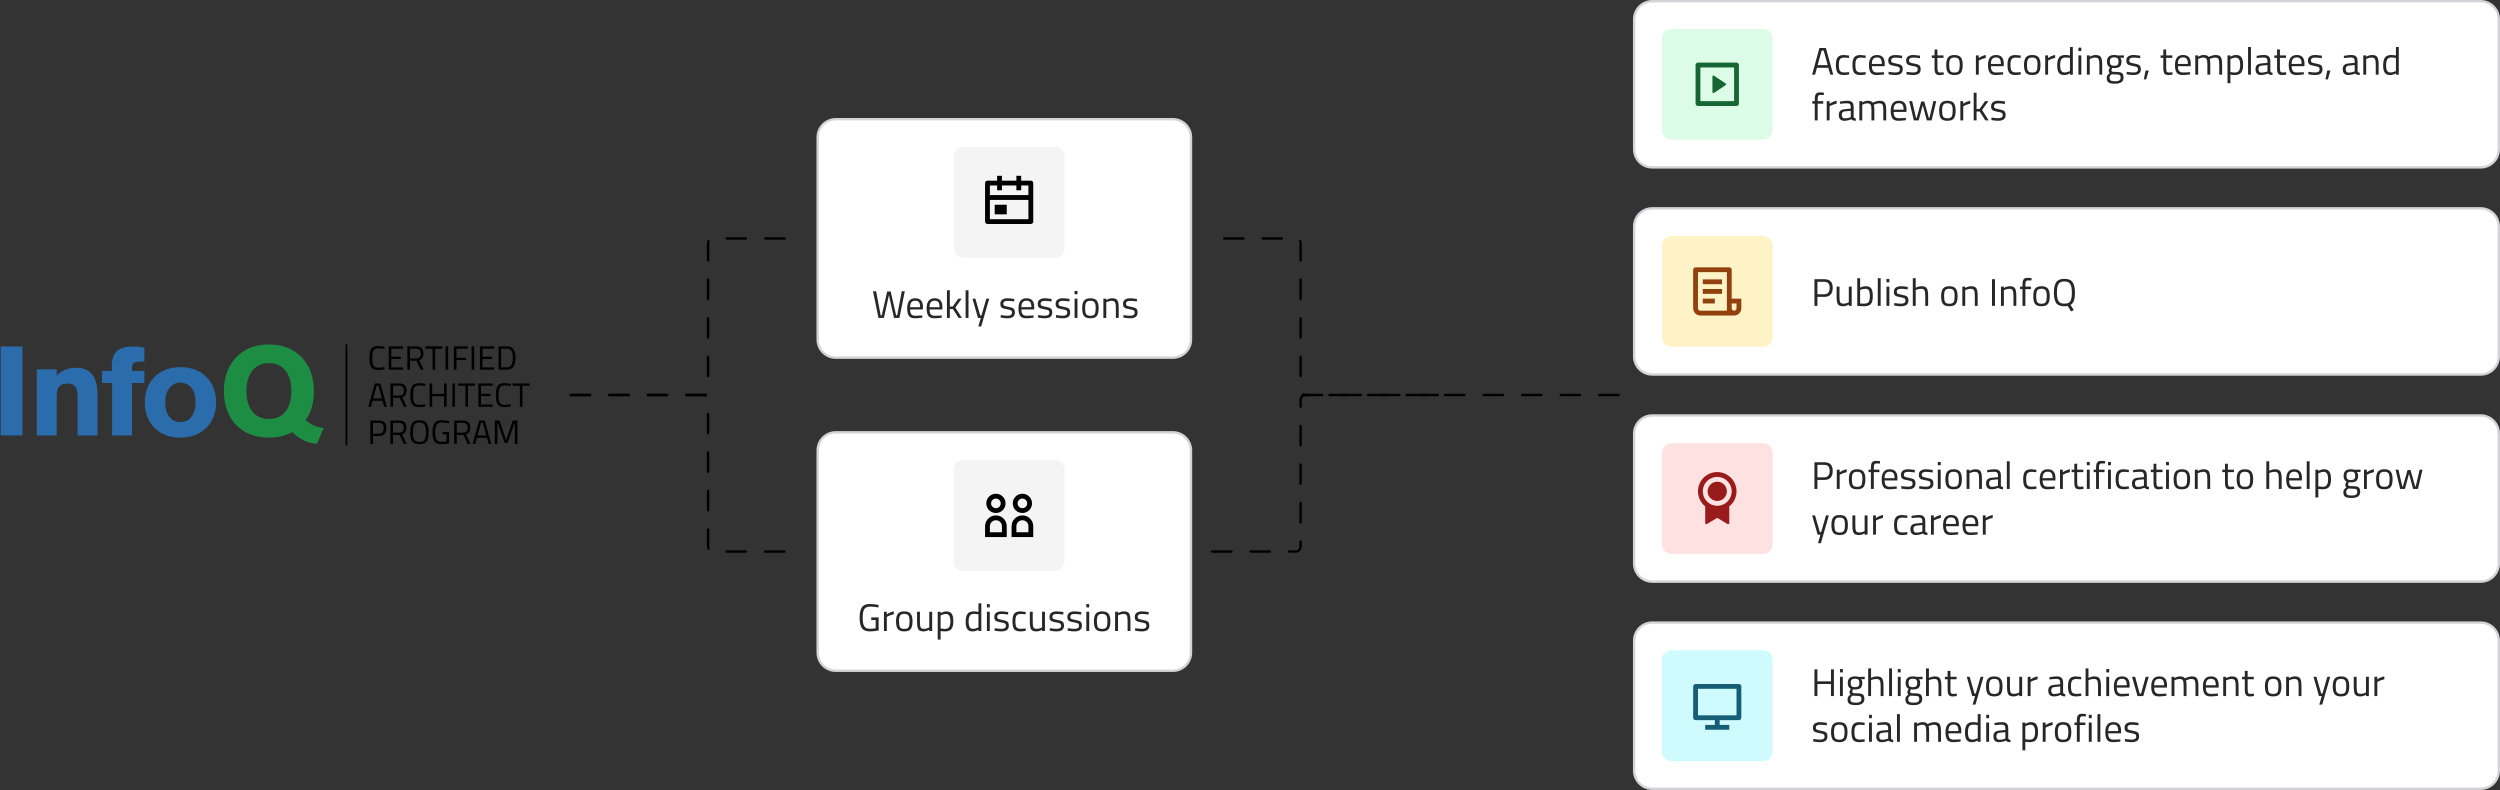 <svg fill="none" height="328" viewBox="0 0 1038 328" width="1038" xmlns="http://www.w3.org/2000/svg" xmlns:xlink="http://www.w3.org/1999/xlink"><rect x="0" y="0" width="1038" height="328" fill="#333333" stroke="none"/><clipPath id="a"><path d="m0 143h135.1v41.3h-135.1z"/></clipPath><path d="m237 164h55c1.105 0 2-.895 2-2v-61c0-1.105.895-2 2-2h37" stroke="#000" stroke-dasharray="8 8" stroke-linecap="round"/><path d="m597 164h-55c-1.105 0-2-.895-2-2v-61c0-1.105-.895-2-2-2h-37" stroke="#000" stroke-dasharray="8 8" stroke-linecap="round"/><path d="m237 164h55c1.105 0 2 .895 2 2v61c0 1.105.895 2 2 2h37" stroke="#000" stroke-dasharray="8 8" stroke-linecap="round"/><path d="m672 164h-130c-1.105 0-2 .895-2 2v61c0 1.105-.895 2-2 2h-37" stroke="#000" stroke-dasharray="8 8" stroke-linecap="round"/><g fill="#000"><path d="m159.642 153.346c-.962.196-1.825.294-2.59.294-.766 0-1.386-.103-1.862-.308-.467-.215-.831-.541-1.092-.98-.252-.448-.43-.957-.532-1.526-.094-.579-.14-1.297-.14-2.156s.046-1.577.14-2.156c.102-.588.28-1.106.532-1.554.261-.448.625-.775 1.092-.98.466-.205 1.073-.308 1.82-.308.746 0 1.624.103 2.632.308l-.042.91c-.943-.168-1.783-.252-2.52-.252-1.027 0-1.708.308-2.044.924-.327.607-.49 1.647-.49 3.122 0 .737.028 1.33.084 1.778.065.448.186.854.364 1.218.177.355.434.611.77.77.345.149.844.224 1.498.224.662 0 1.442-.084 2.338-.252z"/><path d="m161.405 153.5v-9.688h5.894v.952h-4.816v3.346h3.976v.938h-3.976v3.5h4.816v.952z"/><path d="m170.221 149.79v3.71h-1.078v-9.688h3.584c1.027 0 1.797.238 2.31.714.523.476.784 1.218.784 2.226 0 1.493-.593 2.431-1.778 2.814l1.862 3.934h-1.19l-1.75-3.71zm2.52-.952c1.316 0 1.974-.677 1.974-2.03 0-1.363-.663-2.044-1.988-2.044h-2.506v4.074z"/><path d="m176.625 144.778v-.966h7v.966h-2.954v8.722h-1.064v-8.722z"/><path d="m185.002 153.5v-9.688h1.078v9.688z"/><path d="m188.448 153.5v-9.688h5.796v.952h-4.718v3.78h3.99v.952h-3.99v4.004z"/><path d="m195.817 153.5v-9.688h1.078v9.688z"/><path d="m199.262 153.5v-9.688h5.894v.952h-4.816v3.346h3.976v.938h-3.976v3.5h4.816v.952z"/><path d="m210.458 153.5h-3.458v-9.688h3.458c1.578 0 2.623.625 3.136 1.876.299.719.448 1.661.448 2.828 0 2.436-.606 3.971-1.82 4.606-.485.252-1.073.378-1.764.378zm2.478-4.984c0-1.857-.415-3.015-1.246-3.472-.336-.187-.746-.28-1.232-.28h-2.38v7.784h2.38c1.652 0 2.478-1.344 2.478-4.032z"/><path d="m152.936 168.9 2.66-9.688h2.352l2.66 9.688h-1.064l-.7-2.492h-4.144l-.7 2.492zm3.472-8.764-1.47 5.306h3.668l-1.47-5.306z"/><path d="m163.207 165.19v3.71h-1.078v-9.688h3.584c1.027 0 1.797.238 2.31.714.523.476.784 1.218.784 2.226 0 1.493-.592 2.431-1.778 2.814l1.862 3.934h-1.19l-1.75-3.71zm2.52-.952c1.316 0 1.974-.677 1.974-2.03 0-1.363-.662-2.044-1.988-2.044h-2.506v4.074z"/><path d="m176.608 168.746c-.961.196-1.824.294-2.59.294-.765 0-1.386-.103-1.862-.308-.466-.215-.83-.541-1.092-.98-.252-.448-.429-.957-.532-1.526-.093-.579-.14-1.297-.14-2.156s.047-1.577.14-2.156c.103-.588.28-1.106.532-1.554.262-.448.626-.775 1.092-.98.467-.205 1.074-.308 1.82-.308.747 0 1.624.103 2.632.308l-.042.91c-.942-.168-1.782-.252-2.52-.252-1.026 0-1.708.308-2.044.924-.326.607-.49 1.647-.49 3.122 0 .737.028 1.33.084 1.778.066.448.187.854.364 1.218.178.355.434.611.77.77.346.149.845.224 1.498.224.663 0 1.442-.084 2.338-.252z"/><path d="m184.378 168.9v-4.382h-4.928v4.382h-1.078v-9.688h1.078v4.34h4.928v-4.34h1.064v9.688z"/><path d="m187.819 168.9v-9.688h1.078v9.688z"/><path d="m190.256 160.178v-.966h7v.966h-2.954v8.722h-1.064v-8.722z"/><path d="m198.633 168.9v-9.688h5.894v.952h-4.816v3.346h3.976v.938h-3.976v3.5h4.816v.952z"/><path d="m212.114 168.746c-.961.196-1.824.294-2.59.294-.765 0-1.386-.103-1.862-.308-.466-.215-.83-.541-1.092-.98-.252-.448-.429-.957-.532-1.526-.093-.579-.14-1.297-.14-2.156s.047-1.577.14-2.156c.103-.588.28-1.106.532-1.554.262-.448.626-.775 1.092-.98.467-.205 1.074-.308 1.82-.308.747 0 1.624.103 2.632.308l-.042.91c-.942-.168-1.782-.252-2.52-.252-1.026 0-1.708.308-2.044.924-.326.607-.49 1.647-.49 3.122 0 .737.028 1.33.084 1.778.066.448.187.854.364 1.218.178.355.434.611.77.77.346.149.845.224 1.498.224.663 0 1.442-.084 2.338-.252z"/><path d="m212.869 160.178v-.966h7v.966h-2.954v8.722h-1.064v-8.722z"/><path d="m157.332 181.038h-2.464v3.262h-1.078v-9.688h3.542c1.054 0 1.834.257 2.338.77s.756 1.297.756 2.352c0 2.203-1.032 3.304-3.094 3.304zm-2.464-.952h2.45c1.334 0 2.002-.784 2.002-2.352 0-.747-.159-1.293-.476-1.638-.318-.355-.826-.532-1.526-.532h-2.45z"/><path d="m163.166 180.59v3.71h-1.078v-9.688h3.584c1.027 0 1.797.238 2.31.714.523.476.784 1.218.784 2.226 0 1.493-.592 2.431-1.778 2.814l1.862 3.934h-1.19l-1.75-3.71zm2.52-.952c1.316 0 1.974-.677 1.974-2.03 0-1.363-.662-2.044-1.988-2.044h-2.506v4.074z"/><path d="m171.429 179.498c0 1.419.187 2.441.56 3.066.374.616 1.092.924 2.156.924 1.074 0 1.792-.303 2.156-.91.374-.607.56-1.624.56-3.052s-.191-2.469-.574-3.122c-.382-.653-1.101-.98-2.156-.98-1.045 0-1.759.327-2.142.98-.373.644-.56 1.675-.56 3.094zm6.552.028c0 1.727-.275 2.977-.826 3.752-.55.775-1.554 1.162-3.01 1.162-1.446 0-2.445-.397-2.996-1.19-.55-.793-.826-2.039-.826-3.738 0-1.708.28-2.973.84-3.794.56-.831 1.554-1.246 2.982-1.246s2.422.411 2.982 1.232c.57.821.854 2.095.854 3.822z"/><path d="m183.794 180.31v-.966h2.674v4.76c-1.176.224-2.226.336-3.15.336-1.41 0-2.39-.406-2.94-1.218-.542-.812-.812-2.063-.812-3.752 0-1.699.27-2.954.812-3.766.55-.821 1.521-1.232 2.912-1.232.868 0 1.768.093 2.702.28l.476.084-.042.896c-1.158-.196-2.161-.294-3.01-.294-1.074 0-1.797.313-2.17.938-.374.616-.56 1.647-.56 3.094 0 1.437.186 2.469.56 3.094.373.616 1.092.924 2.156.924.653 0 1.32-.065 2.002-.196v-2.982z"/><path d="m189.662 180.59v3.71h-1.078v-9.688h3.584c1.027 0 1.797.238 2.31.714.523.476.784 1.218.784 2.226 0 1.493-.592 2.431-1.778 2.814l1.862 3.934h-1.19l-1.75-3.71zm2.52-.952c1.316 0 1.974-.677 1.974-2.03 0-1.363-.662-2.044-1.988-2.044h-2.506v4.074z"/><path d="m196.262 184.3 2.66-9.688h2.352l2.66 9.688h-1.064l-.7-2.492h-4.144l-.7 2.492zm3.472-8.764-1.47 5.306h3.668l-1.47-5.306z"/><path d="m205.456 184.3v-9.688h1.946l2.744 8.19 2.744-8.19h1.946v9.688h-1.078v-8.54h-.196l-2.814 8.19h-1.204l-2.814-8.19h-.196v8.54z"/><path d="m143.5 143h.7v42h-.7z"/></g><g clip-path="url(#a)"><g fill="#2b6cad"><path d="m9.331 143.858h-9.044v36.945h9.044z"/><path d="m15.27 153.337v27.466h8.272v-16.174c0-1.975.352-3.367 1.057-4.177.705-.808 1.887-1.214 3.546-1.214 1.41 0 2.439.435 3.091 1.304s.977 2.232.977 4.087v16.174h8.273v-16.582c0-3.9-.727-6.797-2.182-8.686-1.454-1.891-3.67-2.837-6.649-2.837-1.667 0-3.17.264-4.51.792-1.338.528-2.539 1.329-3.604 2.401v-2.554z"/><path d="m46.537 159.035v21.768h8.273v-21.768h5.134v-5.035h-5.134v-1.047c0-1.124.242-1.873.731-2.248.487-.374 1.493-.562 3.019-.562h1.383v-5.749c-.796-.188-1.56-.323-2.292-.409-.733-.085-1.454-.127-2.159-.127-3.216 0-5.53.643-6.943 1.928-1.413 1.286-2.119 3.387-2.119 6.298 0 .205.003.434.013.691.009.255.04.664.093 1.225h-4.203v5.035z"/><path clip-rule="evenodd" d="m64.185 177.685c2.705 2.675 6.273 4.012 10.708 4.012 4.432 0 8.011-1.341 10.732-4.024 2.723-2.683 4.084-6.213 4.084-10.591 0-4.395-1.353-7.932-4.057-10.615-2.704-2.683-6.291-4.024-10.758-4.024-4.417 0-7.981 1.345-10.694 4.035-2.714 2.692-4.071 6.226-4.071 10.604 0 4.394 1.353 7.93 4.056 10.603zm6.119-4.636c-1.144-1.474-1.717-3.462-1.717-5.967 0-2.469.577-4.454 1.73-5.953 1.153-1.498 2.677-2.248 4.576-2.248 1.931 0 3.47.741 4.614 2.223 1.144 1.481 1.715 3.474 1.715 5.978 0 2.487-.576 4.471-1.728 5.953-1.153 1.483-2.686 2.223-4.601 2.223-1.916 0-3.445-.736-4.589-2.209z" fill-rule="evenodd"/></g><path d="m111.645 173.954c2.931 0 5.218-1.016 6.861-3.052 1.642-2.035 2.463-4.876 2.463-8.521 0-3.644-.826-6.494-2.478-8.546-1.652-2.053-3.932-3.08-6.846-3.08-2.894 0-5.172 1.036-6.831 3.105-1.661 2.07-2.491 4.911-2.491 8.521 0 3.611.826 6.443 2.476 8.495 1.652 2.053 3.934 3.078 6.846 3.078zm9.776 5.443c-1.367.749-2.875 1.32-4.526 1.712-1.65.391-3.399.588-5.245.588-5.663 0-10.193-1.754-13.592-5.263-3.398-3.509-5.098-8.194-5.098-14.053 0-3.202.518-6.068 1.558-8.597 1.038-2.53 2.586-4.689 4.645-6.477 1.65-1.431 3.518-2.505 5.604-3.22 2.085-.715 4.377-1.072 6.879-1.072 5.644 0 10.17 1.762 13.576 5.289 3.407 3.525 5.111 8.217 5.111 14.077 0 2.453-.284 4.672-.85 6.656-.569 1.985-1.445 3.777-2.635 5.377 1.065.937 2.226 1.683 3.485 2.237 1.26.553 2.608.907 4.044 1.06l-2.767 6.592c-2.092-.205-3.994-.72-5.705-1.546-1.712-.827-3.205-1.947-4.483-3.36z" fill="#1e8d44"/></g><path d="m347 49.5h140c4.142 0 7.5 3.358 7.5 7.5v84c0 4.142-3.358 7.5-7.5 7.5h-140c-4.142 0-7.5-3.358-7.5-7.5v-84c0-4.142 3.358-7.5 7.5-7.5z" fill="#fff" stroke="#d4d4d8"/><path d="m396 65c0-2.209 1.791-4 4-4h38c2.209 0 4 1.791 4 4v38c0 2.209-1.791 4-4 4h-38c-2.209 0-4-1.791-4-4z" fill="#f4f4f5"/><path d="m416 73v2h6v-2h2v2h4c.552 0 1 .448 1 1v16c0 .552-.448 1-1 1h-18c-.552 0-1-.448-1-1v-16c0-.552.448-1 1-1h4v-2zm11 10h-16v8h16zm-9 2v4h-5v-4zm-4-8h-3v4h16v-4h-3v2h-2v-2h-6v2h-2z" fill="#000"/><path d="m362.48 120.928h1.28l1.888 9.984h.464l2.256-9.888h1.44l2.256 9.888h.464l1.888-9.984h1.264l-2.24 11.072h-2.256l-2.096-9.456-2.096 9.456h-2.256zm19.971 10.08.464-.048.032.944c-1.216.171-2.256.256-3.12.256-1.152 0-1.968-.331-2.448-.992-.48-.672-.72-1.712-.72-3.12 0-2.805 1.115-4.208 3.344-4.208 1.078 0 1.883.304 2.416.912.534.597.8 1.541.8 2.832l-.064.912h-5.28c0 .885.16 1.541.48 1.968s.875.64 1.664.64c.8 0 1.611-.032 2.432-.096zm-.432-3.472c0-.981-.16-1.675-.48-2.08-.309-.405-.821-.608-1.536-.608-.704 0-1.237.213-1.6.64-.352.427-.533 1.109-.544 2.048zm8.511 3.472.464-.048.032.944c-1.216.171-2.256.256-3.12.256-1.152 0-1.968-.331-2.448-.992-.48-.672-.72-1.712-.72-3.12 0-2.805 1.114-4.208 3.344-4.208 1.077 0 1.882.304 2.416.912.533.597.8 1.541.8 2.832l-.064.912h-5.28c0 .885.16 1.541.48 1.968s.874.64 1.664.64c.8 0 1.61-.032 2.432-.096zm-.432-3.472c0-.981-.16-1.675-.48-2.08-.31-.405-.822-.608-1.536-.608-.704 0-1.238.213-1.6.64-.352.427-.534 1.109-.544 2.048zm4.27 4.464h-1.2v-11.488h1.2v6.784l1.248-.064 2.288-3.232h1.36l-2.608 3.68 2.72 4.32h-1.36l-2.384-3.712-1.264.048zm6.552 0v-11.488h1.2v11.488zm2.855-8h1.2l2 6.96h.528l2.016-6.96h1.2l-3.328 11.552h-1.2l1.04-3.552h-1.184zm14.514.912c-1.163 0-1.744.405-1.744 1.216 0 .373.133.64.4.8.267.149.875.309 1.824.48.949.16 1.621.389 2.016.688s.592.859.592 1.68-.267 1.424-.8 1.808c-.523.384-1.291.576-2.304.576-.661 0-1.44-.075-2.336-.224l-.48-.08.064-1.04c1.216.181 2.133.272 2.752.272s1.088-.096 1.408-.288c.331-.203.496-.533.496-.992 0-.469-.139-.784-.416-.944-.277-.171-.885-.331-1.824-.48s-1.605-.368-2-.656-.592-.821-.592-1.6.272-1.355.816-1.728c.555-.373 1.243-.56 2.064-.56.651 0 1.467.075 2.448.224l.448.08-.032 1.024c-1.184-.171-2.117-.256-2.8-.256zm10.366 6.096.464-.048.032.944c-1.216.171-2.256.256-3.12.256-1.152 0-1.968-.331-2.448-.992-.48-.672-.72-1.712-.72-3.12 0-2.805 1.114-4.208 3.344-4.208 1.077 0 1.882.304 2.416.912.533.597.8 1.541.8 2.832l-.064.912h-5.28c0 .885.16 1.541.48 1.968s.874.64 1.664.64c.8 0 1.61-.032 2.432-.096zm-.432-3.472c0-.981-.16-1.675-.48-2.08-.31-.405-.822-.608-1.536-.608-.704 0-1.238.213-1.6.64-.352.427-.534 1.109-.545 2.048zm5.582-2.624c-1.163 0-1.744.405-1.744 1.216 0 .373.133.64.4.8.266.149.874.309 1.824.48.949.16 1.621.389 2.016.688.394.299.592.859.592 1.68s-.267 1.424-.8 1.808c-.523.384-1.291.576-2.304.576-.662 0-1.44-.075-2.336-.224l-.48-.08.064-1.04c1.216.181 2.133.272 2.752.272.618 0 1.088-.096 1.408-.288.33-.203.496-.533.496-.992 0-.469-.139-.784-.416-.944-.278-.171-.886-.331-1.824-.48-.939-.149-1.606-.368-2-.656-.395-.288-.592-.821-.592-1.6s.272-1.355.816-1.728c.554-.373 1.242-.56 2.064-.56.65 0 1.466.075 2.448.224l.448.08-.032 1.024c-1.184-.171-2.118-.256-2.8-.256zm7.437 0c-1.163 0-1.744.405-1.744 1.216 0 .373.133.64.4.8.267.149.875.309 1.824.48.949.16 1.621.389 2.016.688s.592.859.592 1.68-.267 1.424-.8 1.808c-.523.384-1.291.576-2.304.576-.661 0-1.44-.075-2.336-.224l-.48-.08.064-1.04c1.216.181 2.133.272 2.752.272s1.088-.096 1.408-.288c.331-.203.496-.533.496-.992 0-.469-.139-.784-.416-.944-.277-.171-.885-.331-1.824-.48s-1.605-.368-2-.656-.592-.821-.592-1.6.272-1.355.816-1.728c.555-.373 1.243-.56 2.064-.56.651 0 1.467.075 2.448.224l.448.08-.032 1.024c-1.184-.171-2.117-.256-2.8-.256zm4.926 7.088v-8h1.2v8zm0-9.808v-1.392h1.2v1.392zm3.148 5.792c0-1.461.261-2.517.784-3.168.522-.651 1.402-.976 2.64-.976 1.248 0 2.128.325 2.64.976.522.651.784 1.707.784 3.168s-.246 2.523-.736 3.184c-.491.661-1.387.992-2.688.992-1.302 0-2.198-.331-2.688-.992-.491-.661-.736-1.723-.736-3.184zm1.232-.016c0 1.163.138 1.979.416 2.448.288.469.88.704 1.776.704.906 0 1.498-.229 1.776-.688.277-.469.416-1.291.416-2.464s-.155-1.979-.464-2.416c-.31-.448-.886-.672-1.728-.672-.832 0-1.408.224-1.728.672-.31.437-.464 1.243-.464 2.416zm8.773 4.032h-1.2v-8h1.184v.56c.864-.48 1.69-.72 2.48-.72 1.066 0 1.781.288 2.144.864.373.576.56 1.6.56 3.072v4.224h-1.184v-4.192c0-1.109-.112-1.867-.336-2.272-.214-.416-.678-.624-1.392-.624-.342 0-.704.053-1.088.16-.374.096-.662.192-.864.288l-.304.144zm9.906-7.088c-1.163 0-1.744.405-1.744 1.216 0 .373.133.64.4.8.266.149.874.309 1.824.48.949.16 1.621.389 2.016.688.394.299.592.859.592 1.68s-.267 1.424-.8 1.808c-.523.384-1.291.576-2.304.576-.662 0-1.44-.075-2.336-.224l-.48-.08.064-1.04c1.216.181 2.133.272 2.752.272.618 0 1.088-.096 1.408-.288.33-.203.496-.533.496-.992 0-.469-.139-.784-.416-.944-.278-.171-.886-.331-1.824-.48-.939-.149-1.606-.368-2-.656-.395-.288-.592-.821-.592-1.6s.272-1.355.816-1.728c.554-.373 1.242-.56 2.064-.56.65 0 1.466.075 2.448.224l.448.08-.032 1.024c-1.184-.171-2.118-.256-2.8-.256z" fill="#27272a"/><path d="m347 179.5h140c4.142 0 7.5 3.358 7.5 7.5v84c0 4.142-3.358 7.5-7.5 7.5h-140c-4.142 0-7.5-3.358-7.5-7.5v-84c0-4.142 3.358-7.5 7.5-7.5z" fill="#fff" stroke="#d4d4d8"/><path d="m396 195c0-2.209 1.791-4 4-4h38c2.209 0 4 1.791 4 4v38c0 2.209-1.791 4-4 4h-38c-2.209 0-4-1.791-4-4z" fill="#f4f4f5"/><path d="m415.5 209c0 1.105-.895 2-2 2s-2-.895-2-2 .895-2 2-2 2 .895 2 2zm-6 0c0 2.209 1.791 4 4 4s4-1.791 4-4-1.791-4-4-4-4 1.791-4 4zm6.5 9.5c0-1.381-1.119-2.5-2.5-2.5s-2.5 1.119-2.5 2.5v2.5h5zm2 4.5h-9v-4.5c0-2.485 2.015-4.5 4.5-4.5s4.5 2.015 4.5 4.5zm8.5-14c0 1.105-.895 2-2 2s-2-.895-2-2 .895-2 2-2 2 .895 2 2zm-6 0c0 2.209 1.791 4 4 4s4-1.791 4-4-1.791-4-4-4-4 1.791-4 4zm6.5 9.5c0-1.381-1.119-2.5-2.5-2.5s-2.5 1.119-2.5 2.5v2.5h5zm-7 2.5v-2.5c0-2.485 2.015-4.5 4.5-4.5s4.5 2.015 4.5 4.5v4.5h-9z" fill="#000"/><path d="m361.744 257.44v-1.104h3.056v5.44c-1.344.256-2.544.384-3.6.384-1.611 0-2.731-.464-3.36-1.392-.619-.928-.928-2.357-.928-4.288 0-1.941.309-3.376.928-4.304.629-.939 1.739-1.408 3.328-1.408.992 0 2.021.107 3.088.32l.544.096-.048 1.024c-1.323-.224-2.469-.336-3.44-.336-1.227 0-2.053.357-2.48 1.072-.427.704-.64 1.883-.64 3.536 0 1.643.213 2.821.64 3.536.427.704 1.248 1.056 2.464 1.056.747 0 1.509-.075 2.288-.224v-3.408zm5.267 4.56v-8h1.184v1.088c.928-.64 1.904-1.061 2.928-1.264v1.216c-.448.085-.917.219-1.408.4-.48.181-.848.341-1.104.48l-.4.208v5.872zm5.023-4.016c0-1.461.262-2.517.784-3.168.523-.651 1.403-.976 2.64-.976 1.248 0 2.128.325 2.64.976.523.651.784 1.707.784 3.168s-.245 2.523-.736 3.184c-.49.661-1.386.992-2.688.992-1.301 0-2.197-.331-2.688-.992-.49-.661-.736-1.723-.736-3.184zm1.232-.016c0 1.163.139 1.979.416 2.448.288.469.88.704 1.776.704.907 0 1.499-.229 1.776-.688.278-.469.416-1.291.416-2.464s-.154-1.979-.464-2.416c-.309-.448-.885-.672-1.728-.672-.832 0-1.408.224-1.728.672-.309.437-.464 1.243-.464 2.416zm12.566-3.968h1.2v8h-1.2v-.56c-.8.48-1.59.72-2.368.72-1.088 0-1.814-.283-2.176-.848-.352-.565-.528-1.611-.528-3.136v-4.176h1.2v4.16c0 1.163.101 1.941.304 2.336.202.395.661.592 1.376.592.352 0 .709-.048 1.072-.144.362-.107.64-.208.832-.304l.288-.144zm3.508 11.552v-11.552h1.184v.576c.81-.491 1.61-.736 2.4-.736 1.013 0 1.749.325 2.208.976.458.64.688 1.701.688 3.184s-.272 2.549-.816 3.2c-.534.64-1.424.96-2.672.96-.651 0-1.248-.059-1.793-.176v3.568zm3.408-10.64c-.32 0-.667.053-1.04.16-.363.107-.651.213-.864.32l-.305.16v5.392c.758.117 1.334.176 1.729.176.864 0 1.466-.245 1.808-.736.352-.491.528-1.291.528-2.4s-.16-1.899-.48-2.368c-.31-.469-.768-.704-1.376-.704zm14.689-4.4v11.488h-1.184v-.544c-.822.469-1.632.704-2.432.704-.427 0-.8-.053-1.12-.16s-.619-.299-.896-.576c-.576-.576-.864-1.637-.864-3.184 0-1.557.256-2.677.768-3.36.522-.693 1.381-1.04 2.576-1.04.618 0 1.274.069 1.968.208v-3.536zm-4.704 10.048c.17.203.352.341.544.416s.437.112.736.112c.309 0 .65-.048 1.024-.144.384-.107.682-.208.896-.304l.32-.144v-5.424c-.683-.128-1.318-.192-1.904-.192-.811 0-1.376.261-1.696.784-.32.512-.48 1.312-.48 2.4 0 1.237.186 2.069.56 2.496zm7.028 1.44v-8h1.2v8zm0-9.808v-1.392h1.2v1.392zm6.012 2.72c-1.162 0-1.744.405-1.744 1.216 0 .373.134.64.4.8.267.149.875.309 1.824.48.95.16 1.622.389 2.016.688.395.299.592.859.592 1.68s-.266 1.424-.8 1.808c-.522.384-1.29.576-2.304.576-.661 0-1.44-.075-2.336-.224l-.48-.08.064-1.04c1.216.181 2.134.272 2.752.272.619 0 1.088-.096 1.408-.288.331-.203.496-.533.496-.992 0-.469-.138-.784-.416-.944-.277-.171-.885-.331-1.824-.48-.938-.149-1.605-.368-2-.656-.394-.288-.592-.821-.592-1.6s.272-1.355.816-1.728c.555-.373 1.243-.56 2.064-.56.651 0 1.467.075 2.448.224l.448.08-.032 1.024c-1.184-.171-2.117-.256-2.8-.256zm7.918-1.072c.352 0 .949.064 1.792.192l.384.048-.048.976c-.853-.096-1.483-.144-1.888-.144-.907 0-1.525.219-1.856.656-.32.427-.48 1.227-.48 2.4 0 1.163.149 1.973.448 2.432.309.459.944.688 1.904.688l1.888-.144.048.992c-.992.149-1.733.224-2.224.224-1.248 0-2.112-.32-2.592-.96-.469-.64-.704-1.717-.704-3.232 0-1.525.256-2.592.768-3.2.512-.619 1.365-.928 2.56-.928zm8.969.16h1.2v8h-1.2v-.56c-.8.48-1.59.72-2.368.72-1.088 0-1.814-.283-2.176-.848-.352-.565-.528-1.611-.528-3.136v-4.176h1.2v4.16c0 1.163.101 1.941.304 2.336.202.395.661.592 1.376.592.352 0 .709-.048 1.072-.144.362-.107.64-.208.832-.304l.288-.144zm6.02.912c-1.163 0-1.744.405-1.744 1.216 0 .373.133.64.4.8.266.149.874.309 1.824.48.949.16 1.621.389 2.016.688.394.299.592.859.592 1.68s-.267 1.424-.8 1.808c-.523.384-1.291.576-2.304.576-.662 0-1.44-.075-2.336-.224l-.48-.08.064-1.04c1.216.181 2.133.272 2.752.272.618 0 1.088-.096 1.408-.288.33-.203.496-.533.496-.992 0-.469-.139-.784-.416-.944-.278-.171-.886-.331-1.824-.48-.939-.149-1.606-.368-2-.656-.395-.288-.592-.821-.592-1.6s.272-1.355.816-1.728c.554-.373 1.242-.56 2.064-.56.65 0 1.466.075 2.448.224l.448.08-.032 1.024c-1.184-.171-2.118-.256-2.8-.256zm7.437 0c-1.163 0-1.744.405-1.744 1.216 0 .373.133.64.4.8.267.149.875.309 1.824.48.949.16 1.621.389 2.016.688s.592.859.592 1.68-.267 1.424-.8 1.808c-.523.384-1.291.576-2.304.576-.661 0-1.44-.075-2.336-.224l-.48-.08.064-1.04c1.216.181 2.133.272 2.752.272s1.088-.096 1.408-.288c.331-.203.496-.533.496-.992 0-.469-.139-.784-.416-.944-.277-.171-.885-.331-1.824-.48s-1.605-.368-2-.656-.592-.821-.592-1.6.272-1.355.816-1.728c.555-.373 1.243-.56 2.064-.56.651 0 1.467.075 2.448.224l.448.08-.032 1.024c-1.184-.171-2.117-.256-2.8-.256zm4.926 7.088v-8h1.2v8zm0-9.808v-1.392h1.2v1.392zm3.148 5.792c0-1.461.261-2.517.784-3.168.522-.651 1.402-.976 2.64-.976 1.248 0 2.128.325 2.64.976.522.651.784 1.707.784 3.168s-.246 2.523-.736 3.184c-.491.661-1.387.992-2.688.992-1.302 0-2.198-.331-2.688-.992-.491-.661-.736-1.723-.736-3.184zm1.232-.016c0 1.163.138 1.979.416 2.448.288.469.88.704 1.776.704.906 0 1.498-.229 1.776-.688.277-.469.416-1.291.416-2.464s-.155-1.979-.464-2.416c-.31-.448-.886-.672-1.728-.672-.832 0-1.408.224-1.728.672-.31.437-.464 1.243-.464 2.416zm8.773 4.032h-1.2v-8h1.184v.56c.864-.48 1.69-.72 2.48-.72 1.066 0 1.781.288 2.144.864.373.576.56 1.6.56 3.072v4.224h-1.184v-4.192c0-1.109-.112-1.867-.336-2.272-.214-.416-.678-.624-1.392-.624-.342 0-.704.053-1.088.16-.374.096-.662.192-.864.288l-.304.144zm9.906-7.088c-1.163 0-1.744.405-1.744 1.216 0 .373.133.64.4.8.266.149.874.309 1.824.48.949.16 1.621.389 2.016.688.394.299.592.859.592 1.68s-.267 1.424-.8 1.808c-.523.384-1.291.576-2.304.576-.662 0-1.44-.075-2.336-.224l-.48-.08.064-1.04c1.216.181 2.133.272 2.752.272.618 0 1.088-.096 1.408-.288.33-.203.496-.533.496-.992 0-.469-.139-.784-.416-.944-.278-.171-.886-.331-1.824-.48-.939-.149-1.606-.368-2-.656-.395-.288-.592-.821-.592-1.6s.272-1.355.816-1.728c.554-.373 1.242-.56 2.064-.56.65 0 1.466.075 2.448.224l.448.08-.032 1.024c-1.184-.171-2.118-.256-2.8-.256z" fill="#27272a"/><path d="m686 .5h344c4.14 0 7.5 3.358 7.5 7.5v54c0 4.142-3.36 7.5-7.5 7.5h-344c-4.142 0-7.5-3.358-7.5-7.5v-54c0-4.142 3.358-7.5 7.5-7.5z" fill="#fff" stroke="#d4d4d8"/><path d="m690 16c0-2.209 1.791-4 4-4h38c2.209 0 4 1.791 4 4v38c0 2.209-1.791 4-4 4h-38c-2.209 0-4-1.791-4-4z" fill="#dcfce7"/><path d="m704 26.993c0-.549.445-.993.993-.993h16.014c.548 0 .993.445.993.993v16.013c0 .549-.445.993-.993.993h-16.014c-.548 0-.993-.445-.993-.993zm2 1.007v14h14v-14zm5.622 3.415 4.879 3.253c.184.122.233.371.111.555-.03.044-.067.082-.111.111l-4.879 3.253c-.184.123-.432.073-.555-.111-.044-.066-.067-.143-.067-.222v-6.505c0-.221.179-.4.4-.4.079 0 .156.023.222.067z" fill="#166534"/><path d="m752.384 31 3.04-11.072h2.688l3.04 11.072h-1.216l-.8-2.848h-4.736l-.8 2.848zm3.968-10.016-1.68 6.064h4.192l-1.68-6.064zm9.23 1.856c.352 0 .949.064 1.792.192l.384.048-.048.976c-.854-.096-1.483-.144-1.888-.144-.907 0-1.526.219-1.856.656-.32.427-.48 1.227-.48 2.4 0 1.163.149 1.973.448 2.432.309.459.944.688 1.904.688l1.888-.144.048.992c-.992.149-1.734.224-2.225.224-1.247 0-2.111-.32-2.591-.96-.47-.64-.704-1.717-.704-3.232 0-1.525.256-2.592.768-3.2.512-.619 1.365-.928 2.56-.928zm6.875 0c.352 0 .949.064 1.792.192l.384.048-.048.976c-.854-.096-1.483-.144-1.888-.144-.907 0-1.526.219-1.856.656-.32.427-.48 1.227-.48 2.4 0 1.163.149 1.973.448 2.432.309.459.944.688 1.904.688l1.888-.144.048.992c-.992.149-1.734.224-2.225.224-1.247 0-2.111-.32-2.591-.96-.47-.64-.704-1.717-.704-3.232 0-1.525.256-2.592.768-3.2.512-.619 1.365-.928 2.56-.928zm9.323 7.168.464-.048.032.944c-1.216.171-2.256.256-3.12.256-1.152 0-1.968-.331-2.448-.992-.48-.672-.72-1.712-.72-3.12 0-2.805 1.114-4.208 3.344-4.208 1.077 0 1.882.304 2.416.912.533.597.8 1.541.8 2.832l-.064.912h-5.28c0 .885.16 1.541.48 1.968s.874.64 1.664.64c.8 0 1.61-.032 2.432-.096zm-.432-3.472c0-.981-.16-1.675-.48-2.08-.31-.405-.822-.608-1.536-.608-.704 0-1.238.213-1.6.64-.352.427-.534 1.109-.544 2.048zm5.582-2.624c-1.163 0-1.744.405-1.744 1.216 0 .373.133.64.4.8.266.149.874.309 1.824.48.949.16 1.621.389 2.016.688.394.299.592.859.592 1.68s-.267 1.424-.8 1.808c-.523.384-1.291.576-2.304.576-.662 0-1.44-.075-2.336-.224l-.48-.08.064-1.04c1.216.181 2.133.272 2.752.272.618 0 1.088-.096 1.408-.288.33-.203.496-.533.496-.992 0-.469-.139-.784-.416-.944-.278-.171-.886-.331-1.824-.48-.939-.149-1.606-.368-2-.656-.395-.288-.592-.821-.592-1.6s.272-1.355.816-1.728c.554-.373 1.242-.56 2.064-.56.65 0 1.466.075 2.448.224l.448.08-.032 1.024c-1.184-.171-2.118-.256-2.8-.256zm7.437 0c-1.163 0-1.744.405-1.744 1.216 0 .373.133.64.4.8.267.149.875.309 1.824.48.949.16 1.621.389 2.016.688s.592.859.592 1.68-.267 1.424-.8 1.808c-.523.384-1.291.576-2.304.576-.661 0-1.44-.075-2.336-.224l-.48-.08.064-1.04c1.216.181 2.133.272 2.752.272s1.088-.096 1.408-.288c.331-.203.496-.533.496-.992 0-.469-.139-.784-.416-.944-.277-.171-.885-.331-1.824-.48s-1.605-.368-2-.656-.592-.821-.592-1.6.272-1.355.816-1.728c.555-.373 1.243-.56 2.064-.56.651 0 1.467.075 2.448.224l.448.08-.032 1.024c-1.184-.171-2.117-.256-2.8-.256zm12.585.128h-2.544v3.824c0 .917.064 1.52.192 1.808.139.288.459.432.96.432l1.424-.096.08.992c-.714.117-1.258.176-1.632.176-.832 0-1.408-.203-1.728-.608s-.48-1.179-.48-2.32v-4.208h-1.136v-1.04h1.136v-2.448h1.184v2.448h2.544zm1.114 2.944c0-1.461.261-2.517.784-3.168.522-.651 1.402-.976 2.64-.976 1.248 0 2.128.325 2.64.976.522.651.784 1.707.784 3.168s-.246 2.523-.736 3.184c-.491.661-1.387.992-2.688.992-1.302 0-2.198-.331-2.688-.992-.491-.661-.736-1.723-.736-3.184zm1.232-.016c0 1.163.138 1.979.416 2.448.288.469.88.704 1.776.704.906 0 1.498-.229 1.776-.688.277-.469.416-1.291.416-2.464s-.155-1.979-.464-2.416c-.31-.448-.886-.672-1.728-.672-.832 0-1.408.224-1.728.672-.31.437-.464 1.243-.464 2.416zm11.088 4.032v-8h1.184v1.088c.928-.64 1.904-1.061 2.928-1.264v1.216c-.448.085-.917.219-1.408.4-.48.181-.848.341-1.104.48l-.4.208v5.872zm10.815-.992.464-.048.032.944c-1.216.171-2.256.256-3.12.256-1.152 0-1.968-.331-2.448-.992-.48-.672-.72-1.712-.72-3.12 0-2.805 1.115-4.208 3.344-4.208 1.078 0 1.883.304 2.416.912.534.597.8 1.541.8 2.832l-.064.912h-5.28c0 .885.16 1.541.48 1.968s.875.64 1.664.64c.8 0 1.611-.032 2.432-.096zm-.432-3.472c0-.981-.16-1.675-.48-2.08-.309-.405-.821-.608-1.536-.608-.704 0-1.237.213-1.6.64-.352.427-.533 1.109-.544 2.048zm6.063-3.696c.352 0 .949.064 1.792.192l.384.048-.048.976c-.854-.096-1.483-.144-1.888-.144-.907 0-1.526.219-1.856.656-.32.427-.48 1.227-.48 2.4 0 1.163.149 1.973.448 2.432.309.459.944.688 1.904.688l1.888-.144.048.992c-.992.149-1.734.224-2.225.224-1.247 0-2.111-.32-2.591-.96-.47-.64-.704-1.717-.704-3.232 0-1.525.256-2.592.768-3.2.512-.619 1.365-.928 2.56-.928zm3.531 4.144c0-1.461.261-2.517.784-3.168.522-.651 1.402-.976 2.639-.976 1.249 0 2.129.325 2.641.976.522.651.784 1.707.784 3.168s-.246 2.523-.736 3.184c-.491.661-1.387.992-2.689.992-1.301 0-2.197-.331-2.687-.992-.491-.661-.736-1.723-.736-3.184zm1.232-.016c0 1.163.138 1.979.416 2.448.288.469.88.704 1.775.704.907 0 1.499-.229 1.777-.688.277-.469.416-1.291.416-2.464s-.155-1.979-.464-2.416c-.31-.448-.886-.672-1.729-.672-.831 0-1.407.224-1.727.672-.31.437-.464 1.243-.464 2.416zm7.573 4.032v-8h1.184v1.088c.928-.64 1.904-1.061 2.928-1.264v1.216c-.448.085-.918.219-1.408.4-.48.181-.848.341-1.104.48l-.4.208v5.872zm11.472-11.488v11.488h-1.184v-.544c-.822.469-1.632.704-2.432.704-.427 0-.8-.053-1.12-.16s-.619-.299-.896-.576c-.576-.576-.864-1.637-.864-3.184 0-1.557.256-2.677.768-3.36.522-.693 1.381-1.04 2.576-1.04.618 0 1.274.069 1.968.208v-3.536zm-4.704 10.048c.17.203.352.341.544.416s.437.112.736.112c.309 0 .65-.048 1.024-.144.384-.107.682-.208.896-.304l.32-.144v-5.424c-.683-.128-1.318-.192-1.904-.192-.811 0-1.376.261-1.696.784-.32.512-.48 1.312-.48 2.4 0 1.237.186 2.069.56 2.496zm7.029 1.44v-8h1.199v8zm0-9.808v-1.392h1.199v1.392zm4.699 9.808h-1.199v-8h1.184v.56c.864-.48 1.69-.72 2.48-.72 1.066 0 1.781.288 2.144.864.373.576.56 1.6.56 3.072v4.224h-1.184v-4.192c0-1.109-.112-1.867-.336-2.272-.214-.416-.678-.624-1.392-.624-.342 0-.704.053-1.088.16-.374.096-.662.192-.864.288l-.305.144zm10.482 3.76c-1.28 0-2.176-.176-2.688-.528-.501-.341-.752-.971-.752-1.888 0-.437.096-.795.288-1.072.192-.267.518-.571.976-.912-.298-.203-.448-.571-.448-1.104 0-.181.134-.517.4-1.008l.144-.256c-.842-.384-1.264-1.189-1.264-2.416 0-1.824.998-2.736 2.992-2.736.512 0 .987.053 1.424.16l.24.048 2.368-.064v1.024l-1.52-.032c.352.352.528.885.528 1.6 0 1.003-.25 1.707-.752 2.112-.49.395-1.269.592-2.336.592-.288 0-.549-.021-.784-.064-.192.469-.288.773-.288.912 0 .331.102.539.304.624.203.075.816.112 1.84.112s1.76.16 2.208.48.672.944.672 1.872c0 1.696-1.184 2.544-3.552 2.544zm-2.256-2.512c0 .565.155.955.464 1.168.32.224.902.336 1.744.336.854 0 1.462-.117 1.824-.352.374-.235.56-.629.56-1.184 0-.544-.133-.896-.4-1.056-.266-.16-.789-.24-1.568-.24l-1.728-.08c-.352.256-.592.48-.72.672-.117.192-.176.437-.176.736zm.112-6.672c0 .629.139 1.077.416 1.344.288.267.758.4 1.408.4.651 0 1.115-.133 1.392-.4.278-.267.416-.715.416-1.344 0-.64-.138-1.093-.416-1.36-.277-.267-.741-.4-1.392-.4-.65 0-1.12.139-1.408.416-.277.267-.416.715-.416 1.344zm9.787-1.664c-1.163 0-1.744.405-1.744 1.216 0 .373.133.64.4.8.267.149.875.309 1.824.48.949.16 1.621.389 2.016.688s.592.859.592 1.68-.267 1.424-.8 1.808c-.523.384-1.291.576-2.304.576-.661 0-1.44-.075-2.336-.224l-.48-.08.064-1.04c1.216.181 2.133.272 2.752.272s1.088-.096 1.408-.288c.331-.203.496-.533.496-.992 0-.469-.139-.784-.416-.944-.277-.171-.885-.331-1.824-.48s-1.605-.368-2-.656-.592-.821-.592-1.6.272-1.355.816-1.728c.555-.373 1.243-.56 2.064-.56.651 0 1.467.075 2.448.224l.448.08-.032 1.024c-1.184-.171-2.117-.256-2.8-.256zm4.318 9.056.736-3.68h1.328l-1.072 3.68zm11.83-8.928h-2.544v3.824c0 .917.064 1.52.192 1.808.138.288.458.432.96.432l1.424-.096.08.992c-.715.117-1.259.176-1.632.176-.832 0-1.408-.203-1.728-.608s-.48-1.179-.48-2.32v-4.208h-1.136v-1.04h1.136v-2.448h1.184v2.448h2.544zm6.905 5.968.464-.048.032.944c-1.216.171-2.256.256-3.12.256-1.152 0-1.968-.331-2.448-.992-.48-.672-.72-1.712-.72-3.12 0-2.805 1.115-4.208 3.344-4.208 1.077 0 1.883.304 2.416.912.533.597.8 1.541.8 2.832l-.064.912h-5.28c0 .885.16 1.541.48 1.968s.875.64 1.664.64c.8 0 1.611-.032 2.432-.096zm-.432-3.472c0-.981-.16-1.675-.48-2.08-.309-.405-.821-.608-1.536-.608-.704 0-1.237.213-1.6.64-.352.427-.533 1.109-.544 2.048zm4.27 4.464h-1.2v-8h1.184v.56c.8-.48 1.579-.72 2.336-.72.992 0 1.685.272 2.08.816.352-.213.805-.4 1.36-.56.565-.171 1.061-.256 1.488-.256 1.067 0 1.781.288 2.144.864.373.565.56 1.589.56 3.072v4.224h-1.2v-4.192c0-1.109-.107-1.867-.32-2.272-.213-.416-.667-.624-1.36-.624-.352 0-.715.053-1.088.16-.373.096-.661.192-.864.288l-.304.144c.139.352.208 1.131.208 2.336v4.16h-1.2v-4.128c0-1.152-.107-1.931-.32-2.336-.203-.416-.656-.624-1.36-.624-.341 0-.693.053-1.056.16-.352.096-.624.192-.816.288l-.272.144zm12.175 3.552v-11.552h1.184v.576c.811-.491 1.611-.736 2.4-.736 1.013 0 1.749.325 2.208.976.459.64.688 1.701.688 3.184s-.272 2.549-.816 3.2c-.533.64-1.424.96-2.672.96-.651 0-1.248-.059-1.792-.176v3.568zm3.408-10.64c-.32 0-.667.053-1.04.16-.363.107-.651.213-.864.32l-.304.16v5.392c.757.117 1.333.176 1.728.176.864 0 1.467-.245 1.808-.736.352-.491.528-1.291.528-2.4s-.16-1.899-.48-2.368c-.309-.469-.768-.704-1.376-.704zm5.126 7.088v-11.488h1.2v11.488zm9.255-5.584v4.096c.032.395.341.629.928.704l-.048.944c-.843 0-1.478-.213-1.904-.64-.96.427-1.92.64-2.88.64-.736 0-1.296-.208-1.68-.624s-.576-1.013-.576-1.792.197-1.349.592-1.712c.394-.373 1.013-.603 1.856-.688l2.512-.24v-.688c0-.544-.118-.933-.352-1.168-.235-.235-.555-.352-.96-.352-.854 0-1.739.053-2.656.16l-.496.048-.048-.912c1.173-.235 2.213-.352 3.12-.352.906 0 1.562.208 1.968.624.416.416.624 1.067.624 1.952zm-4.928 3.264c0 .981.405 1.472 1.216 1.472.725 0 1.44-.123 2.144-.368l.368-.128v-2.64l-2.368.224c-.48.043-.827.181-1.04.416-.214.235-.32.576-.32 1.024zm11.439-4.64h-2.544v3.824c0 .917.064 1.52.192 1.808.139.288.459.432.96.432l1.424-.096.08.992c-.714.117-1.258.176-1.632.176-.832 0-1.408-.203-1.728-.608s-.48-1.179-.48-2.32v-4.208h-1.136v-1.04h1.136v-2.448h1.184v2.448h2.544zm6.906 5.968.464-.048.032.944c-1.216.171-2.256.256-3.12.256-1.152 0-1.968-.331-2.448-.992-.48-.672-.72-1.712-.72-3.12 0-2.805 1.114-4.208 3.344-4.208 1.077 0 1.882.304 2.416.912.533.597.8 1.541.8 2.832l-.064.912h-5.28c0 .885.16 1.541.48 1.968s.874.64 1.664.64c.8 0 1.61-.032 2.432-.096zm-.432-3.472c0-.981-.16-1.675-.48-2.08-.31-.405-.822-.608-1.536-.608-.704 0-1.238.213-1.6.64-.352.427-.534 1.109-.544 2.048zm5.582-2.624c-1.163 0-1.744.405-1.744 1.216 0 .373.133.64.4.8.267.149.875.309 1.824.48.949.16 1.621.389 2.016.688s.592.859.592 1.68-.267 1.424-.8 1.808c-.523.384-1.291.576-2.304.576-.661 0-1.44-.075-2.336-.224l-.48-.08.064-1.04c1.216.181 2.133.272 2.752.272s1.088-.096 1.408-.288c.331-.203.496-.533.496-.992 0-.469-.139-.784-.416-.944-.277-.171-.885-.331-1.824-.48s-1.605-.368-2-.656-.592-.821-.592-1.6.272-1.355.816-1.728c.555-.373 1.243-.56 2.064-.56.651 0 1.467.075 2.448.224l.448.08-.032 1.024c-1.184-.171-2.117-.256-2.8-.256zm4.317 9.056.736-3.68h1.328l-1.072 3.68zm13.335-7.552v4.096c.032.395.341.629.928.704l-.048.944c-.843 0-1.478-.213-1.904-.64-.96.427-1.92.64-2.88.64-.736 0-1.296-.208-1.68-.624s-.576-1.013-.576-1.792.197-1.349.592-1.712c.394-.373 1.013-.603 1.856-.688l2.512-.24v-.688c0-.544-.118-.933-.352-1.168-.235-.235-.555-.352-.96-.352-.854 0-1.739.053-2.656.16l-.496.048-.048-.912c1.173-.235 2.213-.352 3.12-.352.906 0 1.562.208 1.968.624.416.416.624 1.067.624 1.952zm-4.928 3.264c0 .981.405 1.472 1.216 1.472.725 0 1.44-.123 2.144-.368l.368-.128v-2.64l-2.368.224c-.48.043-.827.181-1.04.416-.214.235-.32.576-.32 1.024zm8.495 2.32h-1.2v-8h1.184v.56c.864-.48 1.691-.72 2.48-.72 1.067 0 1.781.288 2.144.864.373.576.56 1.6.56 3.072v4.224h-1.184v-4.192c0-1.109-.112-1.867-.336-2.272-.213-.416-.677-.624-1.392-.624-.341 0-.704.053-1.088.16-.373.096-.661.192-.864.288l-.304.144zm13.538-11.488v11.488h-1.184v-.544c-.821.469-1.632.704-2.432.704-.427 0-.8-.053-1.12-.16s-.619-.299-.896-.576c-.576-.576-.864-1.637-.864-3.184 0-1.557.256-2.677.768-3.36.523-.693 1.381-1.04 2.576-1.04.619 0 1.275.069 1.968.208v-3.536zm-4.704 10.048c.171.203.352.341.544.416s.437.112.736.112c.309 0 .651-.048 1.024-.144.384-.107.683-.208.896-.304l.32-.144v-5.424c-.683-.128-1.317-.192-1.904-.192-.811 0-1.376.261-1.696.784-.32.512-.48 1.312-.48 2.4 0 1.237.187 2.069.56 2.496zm-236.576 13.48v6.96h-1.2v-6.96h-1.008v-1.04h1.008v-.72c0-1.131.16-1.899.48-2.304.32-.416.88-.624 1.68-.624l1.616.112-.016.992c-.597-.021-1.093-.032-1.488-.032-.384 0-.661.128-.832.384-.16.256-.24.752-.24 1.488v.704h2.32v1.04zm3.761 6.96v-8h1.184v1.088c.928-.64 1.904-1.061 2.928-1.264v1.216c-.448.085-.917.219-1.408.4-.48.181-.848.341-1.104.48l-.4.208v5.872zm11.179-5.584v4.096c.032.395.341.629.928.704l-.048.944c-.843 0-1.477-.213-1.904-.64-.96.427-1.92.64-2.88.64-.736 0-1.296-.208-1.68-.624s-.576-1.013-.576-1.792.197-1.349.592-1.712c.395-.373 1.013-.603 1.856-.688l2.512-.24v-.688c0-.544-.117-.933-.352-1.168s-.555-.352-.96-.352c-.853 0-1.739.053-2.656.16l-.496.048-.048-.912c1.173-.235 2.213-.352 3.12-.352s1.563.208 1.968.624c.416.416.624 1.067.624 1.952zm-4.928 3.264c0 .981.405 1.472 1.216 1.472.725 0 1.44-.123 2.144-.368l.368-.128v-2.64l-2.368.224c-.48.043-.827.181-1.04.416s-.32.576-.32 1.024zm8.496 2.32h-1.2v-8h1.184v.56c.8-.48 1.578-.72 2.336-.72.992 0 1.685.272 2.08.816.352-.213.805-.4 1.36-.56.565-.171 1.061-.256 1.488-.256 1.066 0 1.781.288 2.144.864.373.565.56 1.589.56 3.072v4.224h-1.2v-4.192c0-1.109-.107-1.867-.32-2.272-.214-.416-.667-.624-1.36-.624-.352 0-.715.053-1.088.16-.374.096-.662.192-.864.288l-.304.144c.138.352.208 1.131.208 2.336v4.16h-1.2v-4.128c0-1.152-.107-1.931-.32-2.336-.203-.416-.656-.624-1.36-.624-.342 0-.694.053-1.056.16-.352.096-.624.192-.816.288l-.272.144zm17.615-.992.464-.048.032.944c-1.216.171-2.256.256-3.12.256-1.152 0-1.968-.331-2.448-.992-.48-.672-.72-1.712-.72-3.12 0-2.805 1.114-4.208 3.344-4.208 1.077 0 1.882.304 2.416.912.533.597.8 1.541.8 2.832l-.064.912h-5.28c0 .885.16 1.541.48 1.968s.874.64 1.664.64c.8 0 1.61-.032 2.432-.096zm-.432-3.472c0-.981-.16-1.675-.48-2.08-.31-.405-.822-.608-1.536-.608-.704 0-1.238.213-1.6.64-.352.427-.534 1.109-.544 2.048zm2.336-3.536h1.2l1.616 6.96h.256l1.904-6.8h1.248l1.904 6.8h.272l1.6-6.96h1.2l-1.904 8h-2l-1.696-6.256-1.696 6.256h-2zm12.413 3.984c0-1.461.261-2.517.784-3.168s1.403-.976 2.64-.976c1.248 0 2.128.325 2.64.976.523.651.784 1.707.784 3.168s-.245 2.523-.736 3.184-1.387.992-2.688.992-2.197-.331-2.688-.992-.736-1.723-.736-3.184zm1.232-.016c0 1.163.139 1.979.416 2.448.288.469.88.704 1.776.704.907 0 1.499-.229 1.776-.688.277-.469.416-1.291.416-2.464s-.155-1.979-.464-2.416c-.309-.448-.885-.672-1.728-.672-.832 0-1.408.224-1.728.672-.309.437-.464 1.243-.464 2.416zm7.573 4.032v-8h1.184v1.088c.928-.64 1.904-1.061 2.928-1.264v1.216c-.448.085-.917.219-1.408.4-.48.181-.848.341-1.104.48l-.4.208v5.872zm6.731 0h-1.199v-11.488h1.199v6.784l1.249-.064 2.288-3.232h1.36l-2.608 3.68 2.72 4.32h-1.36l-2.384-3.712-1.265.048zm8.969-7.088c-1.163 0-1.744.405-1.744 1.216 0 .373.133.64.4.8.266.149.874.309 1.824.48.949.16 1.621.389 2.016.688.394.299.592.859.592 1.68s-.267 1.424-.8 1.808c-.523.384-1.291.576-2.304.576-.662 0-1.44-.075-2.336-.224l-.48-.08.064-1.04c1.216.181 2.133.272 2.752.272.618 0 1.088-.096 1.408-.288.33-.203.496-.533.496-.992 0-.469-.139-.784-.416-.944-.278-.171-.886-.331-1.824-.48-.939-.149-1.606-.368-2-.656-.395-.288-.592-.821-.592-1.6s.272-1.355.816-1.728c.554-.373 1.242-.56 2.064-.56.65 0 1.466.075 2.448.224l.448.08-.032 1.024c-1.184-.171-2.118-.256-2.8-.256z" fill="#27272a"/><path d="m686 86.5h344c4.14 0 7.5 3.358 7.5 7.5v54c0 4.142-3.36 7.5-7.5 7.5h-344c-4.142 0-7.5-3.358-7.5-7.5v-54c0-4.142 3.358-7.5 7.5-7.5z" fill="#fff" stroke="#d4d4d8"/><path d="m690 102c0-2.209 1.791-4 4-4h38c2.209 0 4 1.791 4 4v38c0 2.209-1.791 4-4 4h-38c-2.209 0-4-1.791-4-4z" fill="#fef3c7"/><path d="m720 131h-14c-1.657 0-3-1.343-3-3v-16c0-.552.448-1 1-1h14c.552 0 1 .448 1 1v12h4v4c0 1.657-1.343 3-3 3zm-1-5v2c0 .552.448 1 1 1s1-.448 1-1v-2zm-2 3v-16h-12v15c0 .552.448 1 1 1zm-10-13h8v2h-8zm0 4h8v2h-8zm0 4h5v2h-5z" fill="#92400e"/><path d="m757.408 123.272h-2.816v3.728h-1.232v-11.072h4.048c1.205 0 2.096.293 2.672.88s.864 1.483.864 2.688c0 2.517-1.179 3.776-3.536 3.776zm-2.816-1.088h2.8c1.525 0 2.288-.896 2.288-2.688 0-.853-.181-1.477-.544-1.872-.363-.405-.944-.608-1.744-.608h-2.8zm13.036-3.184h1.2v8h-1.2v-.56c-.8.48-1.589.72-2.368.72-1.088 0-1.813-.283-2.176-.848-.352-.565-.528-1.611-.528-3.136v-4.176h1.2v4.16c0 1.163.102 1.941.304 2.336.203.395.662.592 1.376.592.352 0 .71-.048 1.072-.144.363-.107.64-.208.832-.304l.288-.144zm7.044-.16c1.078 0 1.83.309 2.256.928.438.608.656 1.68.656 3.216s-.272 2.619-.816 3.248c-.533.619-1.52.928-2.96.928-.448 0-1.189-.043-2.224-.128l-.448-.048v-11.472h1.184v3.888c.811-.373 1.595-.56 2.352-.56zm-.88 7.248c1.046 0 1.734-.235 2.064-.704.342-.48.512-1.285.512-2.416s-.133-1.92-.4-2.368c-.266-.459-.741-.688-1.424-.688-.618 0-1.253.117-1.904.352l-.32.112v5.632c.694.053 1.184.08 1.472.08zm5.862.912v-11.488h1.2v11.488zm3.607 0v-8h1.2v8zm0-9.808v-1.392h1.2v1.392zm6.012 2.72c-1.162 0-1.744.405-1.744 1.216 0 .373.134.64.4.8.267.149.875.309 1.824.48.95.16 1.622.389 2.016.688.395.299.592.859.592 1.68s-.266 1.424-.8 1.808c-.522.384-1.29.576-2.304.576-.661 0-1.44-.075-2.336-.224l-.48-.08.064-1.04c1.216.181 2.134.272 2.752.272.619 0 1.088-.096 1.408-.288.331-.203.496-.533.496-.992 0-.469-.138-.784-.416-.944-.277-.171-.885-.331-1.824-.48-.938-.149-1.605-.368-2-.656-.394-.288-.592-.821-.592-1.6s.272-1.355.816-1.728c.555-.373 1.243-.56 2.064-.56.651 0 1.467.075 2.448.224l.448.08-.032 1.024c-1.184-.171-2.117-.256-2.8-.256zm6.126 7.088h-1.2v-11.488h1.2v3.936c.853-.405 1.675-.608 2.464-.608 1.067 0 1.781.288 2.144.864.373.576.56 1.6.56 3.072v4.224h-1.2v-4.192c0-1.109-.112-1.867-.336-2.272-.213-.416-.672-.624-1.376-.624-.672 0-1.323.123-1.952.368l-.304.112zm10.557-4.016c0-1.461.262-2.517.784-3.168.523-.651 1.403-.976 2.64-.976 1.248 0 2.128.325 2.64.976.523.651.784 1.707.784 3.168s-.245 2.523-.736 3.184c-.49.661-1.386.992-2.688.992-1.301 0-2.197-.331-2.688-.992-.49-.661-.736-1.723-.736-3.184zm1.232-.016c0 1.163.139 1.979.416 2.448.288.469.88.704 1.776.704.907 0 1.499-.229 1.776-.688.278-.469.416-1.291.416-2.464s-.154-1.979-.464-2.416c-.309-.448-.885-.672-1.728-.672-.832 0-1.408.224-1.728.672-.309.437-.464 1.243-.464 2.416zm8.773 4.032h-1.2v-8h1.184v.56c.864-.48 1.691-.72 2.48-.72 1.067 0 1.782.288 2.144.864.374.576.56 1.6.56 3.072v4.224h-1.184v-4.192c0-1.109-.112-1.867-.336-2.272-.213-.416-.677-.624-1.392-.624-.341 0-.704.053-1.088.16-.373.096-.661.192-.864.288l-.304.144zm11.118 0v-11.072h1.232v11.072zm4.929 0h-1.2v-8h1.184v.56c.864-.48 1.691-.72 2.48-.72 1.067 0 1.782.288 2.144.864.374.576.56 1.6.56 3.072v4.224h-1.184v-4.192c0-1.109-.112-1.867-.336-2.272-.213-.416-.677-.624-1.392-.624-.341 0-.704.053-1.088.16-.373.096-.661.192-.864.288l-.304.144zm8.93-6.96v6.96h-1.2v-6.96h-1.008v-1.04h1.008v-.72c0-1.131.16-1.899.48-2.304.32-.416.88-.624 1.68-.624l1.616.112-.016.992c-.597-.021-1.093-.032-1.488-.032-.384 0-.661.128-.832.384-.16.256-.24.752-.24 1.488v.704h2.32v1.04zm3.268 2.944c0-1.461.262-2.517.784-3.168.523-.651 1.403-.976 2.64-.976 1.248 0 2.128.325 2.64.976.523.651.784 1.707.784 3.168s-.245 2.523-.736 3.184c-.49.661-1.386.992-2.688.992-1.301 0-2.197-.331-2.688-.992-.49-.661-.736-1.723-.736-3.184zm1.232-.016c0 1.163.139 1.979.416 2.448.288.469.88.704 1.776.704.907 0 1.499-.229 1.776-.688.278-.469.416-1.291.416-2.464s-.154-1.979-.464-2.416c-.309-.448-.885-.672-1.728-.672-.832 0-1.408.224-1.728.672-.309.437-.464 1.243-.464 2.416zm11.701 4.192c-1.653 0-2.794-.453-3.424-1.36-.629-.907-.944-2.331-.944-4.272 0-1.952.32-3.397.96-4.336.64-.949 1.776-1.424 3.408-1.424s2.768.469 3.408 1.408c.651.939.976 2.384.976 4.336 0 1.355-.138 2.443-.416 3.264-.277.811-.752 1.413-1.424 1.808l1.36 2.192-1.152.544-1.408-2.304c-.352.096-.8.144-1.344.144zm-3.104-5.648c0 1.621.214 2.789.64 3.504.427.704 1.248 1.056 2.464 1.056 1.227 0 2.048-.341 2.464-1.024.427-.693.64-1.856.64-3.488 0-1.643-.218-2.837-.656-3.584-.437-.747-1.258-1.12-2.464-1.12-1.194 0-2.01.373-2.448 1.12-.426.736-.64 1.915-.64 3.536z" fill="#27272a"/><path d="m686 172.5h344c4.14 0 7.5 3.358 7.5 7.5v54c0 4.142-3.36 7.5-7.5 7.5h-344c-4.142 0-7.5-3.358-7.5-7.5v-54c0-4.142 3.358-7.5 7.5-7.5z" fill="#fff" stroke="#d4d4d8"/><path d="m690 188c0-2.209 1.791-4 4-4h38c2.209 0 4 1.791 4 4v38c0 2.209-1.791 4-4 4h-38c-2.209 0-4-1.791-4-4z" fill="#fee2e2"/><path d="m718 210.245v6.872c0 .276-.224.5-.5.5-.091 0-.18-.025-.257-.071l-4.243-2.546-4.243 2.546c-.237.142-.544.065-.686-.172-.046-.078-.071-.167-.071-.257v-6.872c-1.829-1.466-3-3.719-3-6.245 0-4.418 3.582-8 8-8s8 3.582 8 8c0 2.526-1.171 4.779-3 6.245zm-5-.245c3.314 0 6-2.686 6-6s-2.686-6-6-6-6 2.686-6 6 2.686 6 6 6zm0-2c-2.209 0-4-1.791-4-4s1.791-4 4-4 4 1.791 4 4-1.791 4-4 4z" fill="#991b1b"/><path d="m757.408 199.272h-2.816v3.728h-1.232v-11.072h4.048c1.205 0 2.096.293 2.672.88s.864 1.483.864 2.688c0 2.517-1.179 3.776-3.536 3.776zm-2.816-1.088h2.8c1.525 0 2.288-.896 2.288-2.688 0-.853-.181-1.477-.544-1.872-.363-.405-.944-.608-1.744-.608h-2.8zm8.044 4.816v-8h1.184v1.088c.928-.64 1.904-1.061 2.928-1.264v1.216c-.448.085-.917.219-1.408.4-.48.181-.848.341-1.104.48l-.4.208v5.872zm5.023-4.016c0-1.461.262-2.517.784-3.168.523-.651 1.403-.976 2.64-.976 1.248 0 2.128.325 2.64.976.523.651.784 1.707.784 3.168s-.245 2.523-.736 3.184c-.49.661-1.386.992-2.688.992-1.301 0-2.197-.331-2.688-.992-.49-.661-.736-1.723-.736-3.184zm1.232-.016c0 1.163.139 1.979.416 2.448.288.469.88.704 1.776.704.907 0 1.499-.229 1.776-.688.278-.469.416-1.291.416-2.464s-.154-1.979-.464-2.416c-.309-.448-.885-.672-1.728-.672-.832 0-1.408.224-1.728.672-.309.437-.464 1.243-.464 2.416zm9.11-2.928v6.96h-1.2v-6.96h-1.008v-1.04h1.008v-.72c0-1.131.16-1.899.48-2.304.32-.416.88-.624 1.68-.624l1.616.112-.016.992c-.598-.021-1.094-.032-1.488-.032-.384 0-.662.128-.832.384-.16.256-.24.752-.24 1.488v.704h2.32v1.04zm9.06 5.968.464-.048.032.944c-1.216.171-2.256.256-3.12.256-1.152 0-1.968-.331-2.448-.992-.48-.672-.72-1.712-.72-3.12 0-2.805 1.114-4.208 3.344-4.208 1.077 0 1.882.304 2.416.912.533.597.8 1.541.8 2.832l-.064.912h-5.28c0 .885.16 1.541.48 1.968s.874.64 1.664.64c.8 0 1.61-.032 2.432-.096zm-.432-3.472c0-.981-.16-1.675-.48-2.08-.31-.405-.822-.608-1.536-.608-.704 0-1.238.213-1.6.64-.352.427-.534 1.109-.544 2.048zm5.582-2.624c-1.163 0-1.744.405-1.744 1.216 0 .373.133.64.4.8.267.149.875.309 1.824.48.949.16 1.621.389 2.016.688s.592.859.592 1.68-.267 1.424-.8 1.808c-.523.384-1.291.576-2.304.576-.661 0-1.44-.075-2.336-.224l-.48-.08.064-1.04c1.216.181 2.133.272 2.752.272s1.088-.096 1.408-.288c.331-.203.496-.533.496-.992 0-.469-.139-.784-.416-.944-.277-.171-.885-.331-1.824-.48s-1.605-.368-2-.656-.592-.821-.592-1.6.272-1.355.816-1.728c.555-.373 1.243-.56 2.064-.56.651 0 1.467.075 2.448.224l.448.08-.032 1.024c-1.184-.171-2.117-.256-2.8-.256zm7.437 0c-1.162 0-1.744.405-1.744 1.216 0 .373.134.64.4.8.267.149.875.309 1.824.48.95.16 1.622.389 2.016.688.395.299.592.859.592 1.68s-.266 1.424-.8 1.808c-.522.384-1.29.576-2.304.576-.661 0-1.44-.075-2.336-.224l-.48-.08.064-1.04c1.216.181 2.134.272 2.752.272.619 0 1.088-.096 1.408-.288.331-.203.496-.533.496-.992 0-.469-.138-.784-.416-.944-.277-.171-.885-.331-1.824-.48-.938-.149-1.605-.368-2-.656-.394-.288-.592-.821-.592-1.6s.272-1.355.816-1.728c.555-.373 1.243-.56 2.064-.56.651 0 1.467.075 2.448.224l.448.08-.032 1.024c-1.184-.171-2.117-.256-2.8-.256zm4.926 7.088v-8h1.2v8zm0-9.808v-1.392h1.2v1.392zm3.148 5.792c0-1.461.261-2.517.784-3.168s1.403-.976 2.64-.976c1.248 0 2.128.325 2.64.976.523.651.784 1.707.784 3.168s-.245 2.523-.736 3.184-1.387.992-2.688.992-2.197-.331-2.688-.992-.736-1.723-.736-3.184zm1.232-.016c0 1.163.139 1.979.416 2.448.288.469.88.704 1.776.704.907 0 1.499-.229 1.776-.688.277-.469.416-1.291.416-2.464s-.155-1.979-.464-2.416c-.309-.448-.885-.672-1.728-.672-.832 0-1.408.224-1.728.672-.309.437-.464 1.243-.464 2.416zm8.773 4.032h-1.2v-8h1.184v.56c.864-.48 1.691-.72 2.48-.72 1.067 0 1.781.288 2.144.864.373.576.56 1.6.56 3.072v4.224h-1.184v-4.192c0-1.109-.112-1.867-.336-2.272-.213-.416-.677-.624-1.392-.624-.341 0-.704.053-1.088.16-.373.096-.661.192-.864.288l-.304.144zm13.042-5.584v4.096c.032.395.341.629.928.704l-.048.944c-.843 0-1.478-.213-1.904-.64-.96.427-1.92.64-2.88.64-.736 0-1.296-.208-1.68-.624s-.576-1.013-.576-1.792.197-1.349.592-1.712c.394-.373 1.013-.603 1.856-.688l2.512-.24v-.688c0-.544-.118-.933-.352-1.168-.235-.235-.555-.352-.96-.352-.854 0-1.739.053-2.656.16l-.496.048-.048-.912c1.173-.235 2.213-.352 3.12-.352.906 0 1.562.208 1.968.624.416.416.624 1.067.624 1.952zm-4.928 3.264c0 .981.405 1.472 1.216 1.472.725 0 1.44-.123 2.144-.368l.368-.128v-2.64l-2.368.224c-.48.043-.827.181-1.04.416-.214.235-.32.576-.32 1.024zm7.391 2.32v-11.488h1.2v11.488zm10.115-8.16c.352 0 .949.064 1.792.192l.384.048-.048.976c-.853-.096-1.483-.144-1.888-.144-.907 0-1.525.219-1.856.656-.32.427-.48 1.227-.48 2.4 0 1.163.149 1.973.448 2.432.309.459.944.688 1.904.688l1.888-.144.048.992c-.992.149-1.733.224-2.224.224-1.248 0-2.112-.32-2.592-.96-.469-.64-.704-1.717-.704-3.232 0-1.525.256-2.592.768-3.2.512-.619 1.365-.928 2.56-.928zm9.323 7.168.464-.048.032.944c-1.216.171-2.256.256-3.12.256-1.152 0-1.968-.331-2.448-.992-.48-.672-.72-1.712-.72-3.12 0-2.805 1.115-4.208 3.344-4.208 1.077 0 1.883.304 2.416.912.533.597.8 1.541.8 2.832l-.064.912h-5.28c0 .885.16 1.541.48 1.968s.875.64 1.664.64c.8 0 1.611-.032 2.432-.096zm-.432-3.472c0-.981-.16-1.675-.48-2.08-.309-.405-.821-.608-1.536-.608-.704 0-1.237.213-1.6.64-.352.427-.533 1.109-.544 2.048zm3.07 4.464v-8h1.184v1.088c.928-.64 1.904-1.061 2.928-1.264v1.216c-.448.085-.917.219-1.408.4-.48.181-.848.341-1.104.48l-.4.208v5.872zm9.676-6.96h-2.544v3.824c0 .917.064 1.52.192 1.808.138.288.458.432.96.432l1.424-.096.08.992c-.715.117-1.259.176-1.632.176-.832 0-1.408-.203-1.728-.608s-.48-1.179-.48-2.32v-4.208h-1.136v-1.04h1.136v-2.448h1.184v2.448h2.544zm1.465 6.96v-8h1.2v8zm0-9.808v-1.392h1.2v1.392zm5.036 2.848v6.96h-1.2v-6.96h-1.008v-1.04h1.008v-.72c0-1.131.16-1.899.48-2.304.32-.416.88-.624 1.68-.624l1.616.112-.016.992c-.597-.021-1.093-.032-1.488-.032-.384 0-.661.128-.832.384-.16.256-.24.752-.24 1.488v.704h2.32v1.04zm3.761 6.96v-8h1.2v8zm0-9.808v-1.392h1.2v1.392zm6.492 1.648c.352 0 .949.064 1.792.192l.384.048-.048.976c-.854-.096-1.483-.144-1.888-.144-.907 0-1.526.219-1.856.656-.32.427-.48 1.227-.48 2.4 0 1.163.149 1.973.448 2.432.309.459.944.688 1.904.688l1.888-.144.048.992c-.992.149-1.734.224-2.224.224-1.248 0-2.112-.32-2.592-.96-.47-.64-.704-1.717-.704-3.232 0-1.525.256-2.592.768-3.2.512-.619 1.365-.928 2.56-.928zm9.625 2.576v4.096c.032.395.341.629.928.704l-.048.944c-.843 0-1.478-.213-1.904-.64-.96.427-1.92.64-2.88.64-.736 0-1.296-.208-1.68-.624s-.576-1.013-.576-1.792.197-1.349.592-1.712c.394-.373 1.013-.603 1.856-.688l2.512-.24v-.688c0-.544-.118-.933-.352-1.168-.235-.235-.555-.352-.96-.352-.854 0-1.739.053-2.656.16l-.496.048-.048-.912c1.173-.235 2.213-.352 3.12-.352.906 0 1.562.208 1.968.624.416.416.624 1.067.624 1.952zm-4.928 3.264c0 .981.405 1.472 1.216 1.472.725 0 1.44-.123 2.144-.368l.368-.128v-2.64l-2.368.224c-.48.043-.827.181-1.04.416-.214.235-.32.576-.32 1.024zm11.439-4.64h-2.544v3.824c0 .917.064 1.52.192 1.808.139.288.459.432.96.432l1.424-.096.08.992c-.715.117-1.259.176-1.632.176-.832 0-1.408-.203-1.728-.608s-.48-1.179-.48-2.32v-4.208h-1.136v-1.04h1.136v-2.448h1.184v2.448h2.544zm1.466 6.96v-8h1.199v8zm0-9.808v-1.392h1.199v1.392zm3.148 5.792c0-1.461.261-2.517.784-3.168.522-.651 1.402-.976 2.639-.976 1.249 0 2.129.325 2.641.976.522.651.784 1.707.784 3.168s-.246 2.523-.736 3.184c-.491.661-1.387.992-2.689.992-1.301 0-2.197-.331-2.687-.992-.491-.661-.736-1.723-.736-3.184zm1.232-.016c0 1.163.138 1.979.416 2.448.288.469.88.704 1.775.704.907 0 1.499-.229 1.777-.688.277-.469.416-1.291.416-2.464s-.155-1.979-.464-2.416c-.31-.448-.886-.672-1.729-.672-.831 0-1.407.224-1.727.672-.31.437-.464 1.243-.464 2.416zm8.773 4.032h-1.2v-8h1.184v.56c.864-.48 1.69-.72 2.48-.72 1.066 0 1.781.288 2.144.864.373.576.56 1.6.56 3.072v4.224h-1.184v-4.192c0-1.109-.112-1.867-.336-2.272-.214-.416-.678-.624-1.392-.624-.342 0-.704.053-1.088.16-.374.096-.662.192-.864.288l-.304.144zm15.053-6.96h-2.544v3.824c0 .917.064 1.52.192 1.808.139.288.459.432.96.432l1.424-.096.08.992c-.715.117-1.259.176-1.632.176-.832 0-1.408-.203-1.728-.608s-.48-1.179-.48-2.32v-4.208h-1.136v-1.04h1.136v-2.448h1.184v2.448h2.544zm1.113 2.944c0-1.461.262-2.517.784-3.168.523-.651 1.403-.976 2.64-.976 1.248 0 2.128.325 2.64.976.523.651.784 1.707.784 3.168s-.245 2.523-.736 3.184c-.49.661-1.386.992-2.688.992-1.301 0-2.197-.331-2.688-.992-.49-.661-.736-1.723-.736-3.184zm1.232-.016c0 1.163.139 1.979.416 2.448.288.469.88.704 1.776.704.907 0 1.499-.229 1.776-.688.278-.469.416-1.291.416-2.464s-.154-1.979-.464-2.416c-.309-.448-.885-.672-1.728-.672-.832 0-1.408.224-1.728.672-.309.437-.464 1.243-.464 2.416zm12.289 4.032h-1.2v-11.488h1.2v3.936c.853-.405 1.675-.608 2.464-.608 1.067 0 1.781.288 2.144.864.373.576.56 1.6.56 3.072v4.224h-1.2v-4.192c0-1.109-.112-1.867-.336-2.272-.213-.416-.672-.624-1.376-.624-.672 0-1.323.123-1.952.368l-.304.112zm12.834-.992.464-.048.032.944c-1.216.171-2.256.256-3.12.256-1.152 0-1.968-.331-2.448-.992-.48-.672-.72-1.712-.72-3.12 0-2.805 1.115-4.208 3.344-4.208 1.077 0 1.883.304 2.416.912.533.597.8 1.541.8 2.832l-.064.912h-5.28c0 .885.16 1.541.48 1.968s.875.64 1.664.64c.8 0 1.611-.032 2.432-.096zm-.432-3.472c0-.981-.16-1.675-.48-2.08-.309-.405-.821-.608-1.536-.608-.704 0-1.237.213-1.6.64-.352.427-.533 1.109-.544 2.048zm3.166 4.464v-11.488h1.2v11.488zm3.607 3.552v-11.552h1.184v.576c.811-.491 1.611-.736 2.4-.736 1.013 0 1.749.325 2.208.976.459.64.688 1.701.688 3.184s-.272 2.549-.816 3.2c-.533.64-1.424.96-2.672.96-.651 0-1.248-.059-1.792-.176v3.568zm3.408-10.64c-.32 0-.667.053-1.04.16-.363.107-.651.213-.864.32l-.304.16v5.392c.757.117 1.333.176 1.728.176.864 0 1.467-.245 1.808-.736.352-.491.528-1.291.528-2.4s-.16-1.899-.48-2.368c-.309-.469-.768-.704-1.376-.704zm11.633 10.848c-1.28 0-2.176-.176-2.688-.528-.501-.341-.752-.971-.752-1.888 0-.437.096-.795.288-1.072.192-.267.518-.571.976-.912-.298-.203-.448-.571-.448-1.104 0-.181.134-.517.4-1.008l.144-.256c-.842-.384-1.264-1.189-1.264-2.416 0-1.824.998-2.736 2.992-2.736.512 0 .987.053 1.424.16l.24.048 2.368-.064v1.024l-1.52-.032c.352.352.528.885.528 1.6 0 1.003-.25 1.707-.752 2.112-.49.395-1.269.592-2.336.592-.288 0-.549-.021-.784-.064-.192.469-.288.773-.288.912 0 .331.102.539.304.624.203.075.816.112 1.84.112s1.76.16 2.208.48.672.944.672 1.872c0 1.696-1.184 2.544-3.552 2.544zm-2.256-2.512c0 .565.155.955.464 1.168.32.224.902.336 1.744.336.854 0 1.462-.117 1.824-.352.374-.235.56-.629.56-1.184 0-.544-.133-.896-.4-1.056-.266-.16-.789-.24-1.568-.24l-1.728-.08c-.352.256-.592.48-.72.672-.117.192-.176.437-.176.736zm.112-6.672c0 .629.139 1.077.416 1.344.288.267.758.4 1.408.4.651 0 1.115-.133 1.392-.4.278-.267.416-.715.416-1.344 0-.64-.138-1.093-.416-1.36-.277-.267-.741-.4-1.392-.4-.65 0-1.12.139-1.408.416-.277.267-.416.715-.416 1.344zm7.275 5.424v-8h1.184v1.088c.928-.64 1.904-1.061 2.928-1.264v1.216c-.448.085-.917.219-1.408.4-.48.181-.848.341-1.104.48l-.4.208v5.872zm5.023-4.016c0-1.461.261-2.517.784-3.168s1.403-.976 2.64-.976c1.248 0 2.128.325 2.64.976.523.651.784 1.707.784 3.168s-.245 2.523-.736 3.184-1.387.992-2.688.992-2.197-.331-2.688-.992-.736-1.723-.736-3.184zm1.232-.016c0 1.163.139 1.979.416 2.448.288.469.88.704 1.776.704.907 0 1.499-.229 1.776-.688.277-.469.416-1.291.416-2.464s-.155-1.979-.464-2.416c-.309-.448-.885-.672-1.728-.672-.832 0-1.408.224-1.728.672-.309.437-.464 1.243-.464 2.416zm6.839-3.968h1.2l1.616 6.96h.256l1.904-6.8h1.253l1.9 6.8h.27l1.6-6.96h1.2l-1.9 8h-2l-1.7-6.256-1.695 6.256h-2zm-242.221 19h1.2l2 6.96h.528l2.016-6.96h1.2l-3.328 11.552h-1.2l1.04-3.552h-1.184zm7.994 3.984c0-1.461.261-2.517.784-3.168.522-.651 1.402-.976 2.64-.976 1.248 0 2.128.325 2.64.976.522.651.784 1.707.784 3.168s-.246 2.523-.736 3.184c-.491.661-1.387.992-2.688.992-1.302 0-2.198-.331-2.688-.992-.491-.661-.736-1.723-.736-3.184zm1.232-.016c0 1.163.138 1.979.416 2.448.288.469.88.704 1.776.704.906 0 1.498-.229 1.776-.688.277-.469.416-1.291.416-2.464s-.155-1.979-.464-2.416c-.31-.448-.886-.672-1.728-.672-.832 0-1.408.224-1.728.672-.31.437-.464 1.243-.464 2.416zm12.565-3.968h1.2v8h-1.2v-.56c-.8.48-1.589.72-2.368.72-1.088 0-1.813-.283-2.176-.848-.352-.565-.528-1.611-.528-3.136v-4.176h1.2v4.16c0 1.163.101 1.941.304 2.336s.661.592 1.376.592c.352 0 .709-.048 1.072-.144.363-.107.64-.208.832-.304l.288-.144zm3.508 8v-8h1.184v1.088c.928-.64 1.904-1.061 2.928-1.264v1.216c-.448.085-.917.219-1.408.4-.48.181-.848.341-1.104.48l-.4.208v5.872zm12.039-8.16c.352 0 .949.064 1.792.192l.384.048-.048.976c-.854-.096-1.483-.144-1.888-.144-.907 0-1.526.219-1.856.656-.32.427-.48 1.227-.48 2.4 0 1.163.149 1.973.448 2.432.309.459.944.688 1.904.688l1.888-.144.048.992c-.992.149-1.734.224-2.224.224-1.248 0-2.112-.32-2.592-.96-.47-.64-.704-1.717-.704-3.232 0-1.525.256-2.592.768-3.2.512-.619 1.365-.928 2.56-.928zm9.625 2.576v4.096c.032.395.341.629.928.704l-.048.944c-.843 0-1.478-.213-1.904-.64-.96.427-1.92.64-2.88.64-.736 0-1.296-.208-1.68-.624s-.576-1.013-.576-1.792.197-1.349.592-1.712c.394-.373 1.013-.603 1.856-.688l2.512-.24v-.688c0-.544-.118-.933-.352-1.168-.235-.235-.555-.352-.96-.352-.854 0-1.739.053-2.656.16l-.496.048-.048-.912c1.173-.235 2.213-.352 3.12-.352.906 0 1.562.208 1.968.624.416.416.624 1.067.624 1.952zm-4.928 3.264c0 .981.405 1.472 1.216 1.472.725 0 1.44-.123 2.144-.368l.368-.128v-2.64l-2.368.224c-.48.043-.827.181-1.04.416-.214.235-.32.576-.32 1.024zm7.295 2.32v-8h1.184v1.088c.928-.64 1.904-1.061 2.928-1.264v1.216c-.448.085-.917.219-1.408.4-.48.181-.848.341-1.104.48l-.4.208v5.872zm10.815-.992.464-.048.032.944c-1.216.171-2.256.256-3.12.256-1.152 0-1.968-.331-2.448-.992-.48-.672-.72-1.712-.72-3.12 0-2.805 1.115-4.208 3.344-4.208 1.077 0 1.883.304 2.416.912.533.597.8 1.541.8 2.832l-.064.912h-5.28c0 .885.16 1.541.48 1.968s.875.64 1.664.64c.8 0 1.611-.032 2.432-.096zm-.432-3.472c0-.981-.16-1.675-.48-2.08-.309-.405-.821-.608-1.536-.608-.704 0-1.237.213-1.6.64-.352.427-.533 1.109-.544 2.048zm8.51 3.472.464-.048.032.944c-1.216.171-2.256.256-3.12.256-1.152 0-1.968-.331-2.448-.992-.48-.672-.72-1.712-.72-3.12 0-2.805 1.115-4.208 3.344-4.208 1.078 0 1.883.304 2.416.912.534.597.8 1.541.8 2.832l-.064.912h-5.28c0 .885.16 1.541.48 1.968s.875.64 1.664.64c.8 0 1.611-.032 2.432-.096zm-.432-3.472c0-.981-.16-1.675-.48-2.08-.309-.405-.821-.608-1.536-.608-.704 0-1.237.213-1.6.64-.352.427-.533 1.109-.544 2.048zm3.07 4.464v-8h1.184v1.088c.928-.64 1.904-1.061 2.928-1.264v1.216c-.448.085-.917.219-1.408.4-.48.181-.848.341-1.104.48l-.4.208v5.872z" fill="#27272a"/><path d="m686 258.5h344c4.14 0 7.5 3.358 7.5 7.5v54c0 4.142-3.36 7.5-7.5 7.5h-344c-4.142 0-7.5-3.358-7.5-7.5v-54c0-4.142 3.358-7.5 7.5-7.5z" fill="#fff" stroke="#d4d4d8"/><path d="m690 274c0-2.209 1.791-4 4-4h38c2.209 0 4 1.791 4 4v38c0 2.209-1.791 4-4 4h-38c-2.209 0-4-1.791-4-4z" fill="#cffafe"/><path d="m705 297h16v-11h-16zm9 2v2h4v2h-10v-2h4v-2h-8.008c-.548 0-.992-.449-.992-1.007v-12.986c0-.556.455-1.007.992-1.007h18.016c.548 0 .992.449.992 1.007v12.986c0 .556-.455 1.007-.992 1.007z" fill="#155e75"/><path d="m760.224 289v-5.008h-5.632v5.008h-1.232v-11.072h1.232v4.96h5.632v-4.96h1.216v11.072zm3.725 0v-8h1.2v8zm0-9.808v-1.392h1.2v1.392zm6.588 13.568c-1.28 0-2.176-.176-2.688-.528-.501-.341-.752-.971-.752-1.888 0-.437.096-.795.288-1.072.192-.267.517-.571.976-.912-.299-.203-.448-.571-.448-1.104 0-.181.133-.517.4-1.008l.144-.256c-.843-.384-1.264-1.189-1.264-2.416 0-1.824.997-2.736 2.992-2.736.512 0 .987.053 1.424.16l.24.048 2.368-.064v1.024l-1.52-.032c.352.352.528.885.528 1.6 0 1.003-.251 1.707-.752 2.112-.491.395-1.269.592-2.336.592-.288 0-.549-.021-.784-.064-.192.469-.288.773-.288.912 0 .331.101.539.304.624.203.075.816.112 1.84.112s1.76.16 2.208.48.672.944.672 1.872c0 1.696-1.184 2.544-3.552 2.544zm-2.256-2.512c0 .565.155.955.464 1.168.32.224.901.336 1.744.336.853 0 1.461-.117 1.824-.352.373-.235.56-.629.56-1.184 0-.544-.133-.896-.4-1.056s-.789-.24-1.568-.24l-1.728-.08c-.352.256-.592.48-.72.672-.117.192-.176.437-.176.736zm.112-6.672c0 .629.139 1.077.416 1.344.288.267.757.4 1.408.4s1.115-.133 1.392-.4.416-.715.416-1.344c0-.64-.139-1.093-.416-1.36s-.741-.4-1.392-.4-1.12.139-1.408.416c-.277.267-.416.715-.416 1.344zm8.475 5.424h-1.2v-11.488h1.2v3.936c.853-.405 1.674-.608 2.464-.608 1.066 0 1.781.288 2.144.864.373.576.56 1.6.56 3.072v4.224h-1.2v-4.192c0-1.109-.112-1.867-.336-2.272-.214-.416-.672-.624-1.376-.624-.672 0-1.323.123-1.952.368l-.304.112zm7.489 0v-11.488h1.2v11.488zm3.608 0v-8h1.199v8zm0-9.808v-1.392h1.199v1.392zm6.588 13.568c-1.28 0-2.176-.176-2.688-.528-.502-.341-.752-.971-.752-1.888 0-.437.096-.795.288-1.072.192-.267.517-.571.976-.912-.299-.203-.448-.571-.448-1.104 0-.181.133-.517.4-1.008l.144-.256c-.843-.384-1.264-1.189-1.264-2.416 0-1.824.997-2.736 2.992-2.736.512 0 .986.053 1.424.16l.24.048 2.368-.064v1.024l-1.52-.032c.352.352.528.885.528 1.6 0 1.003-.251 1.707-.752 2.112-.491.395-1.27.592-2.336.592-.288 0-.55-.021-.784-.064-.192.469-.288.773-.288.912 0 .331.101.539.304.624.202.075.816.112 1.84.112s1.76.16 2.208.48.672.944.672 1.872c0 1.696-1.184 2.544-3.552 2.544zm-2.256-2.512c0 .565.154.955.464 1.168.32.224.901.336 1.744.336.853 0 1.461-.117 1.824-.352.373-.235.56-.629.56-1.184 0-.544-.134-.896-.4-1.056-.267-.16-.79-.24-1.568-.24l-1.728-.08c-.352.256-.592.48-.72.672-.118.192-.176.437-.176.736zm.112-6.672c0 .629.138 1.077.416 1.344.288.267.757.4 1.408.4.65 0 1.114-.133 1.392-.4.277-.267.416-.715.416-1.344 0-.64-.139-1.093-.416-1.36-.278-.267-.742-.4-1.392-.4-.651 0-1.12.139-1.408.416-.278.267-.416.715-.416 1.344zm8.474 5.424h-1.2v-11.488h1.2v3.936c.854-.405 1.675-.608 2.464-.608 1.067 0 1.782.288 2.144.864.374.576.56 1.6.56 3.072v4.224h-1.2v-4.192c0-1.109-.112-1.867-.336-2.272-.213-.416-.672-.624-1.376-.624-.672 0-1.322.123-1.952.368l-.304.112zm11.491-6.96h-2.544v3.824c0 .917.064 1.52.192 1.808.139.288.459.432.96.432l1.424-.096.08.992c-.715.117-1.259.176-1.632.176-.832 0-1.408-.203-1.728-.608s-.48-1.179-.48-2.32v-4.208h-1.136v-1.04h1.136v-2.448h1.184v2.448h2.544zm4.229-1.04h1.2l2 6.96h.528l2.016-6.96h1.2l-3.328 11.552h-1.2l1.04-3.552h-1.184zm7.994 3.984c0-1.461.261-2.517.784-3.168s1.403-.976 2.64-.976c1.248 0 2.128.325 2.64.976.523.651.784 1.707.784 3.168s-.245 2.523-.736 3.184-1.387.992-2.688.992-2.197-.331-2.688-.992-.736-1.723-.736-3.184zm1.232-.016c0 1.163.139 1.979.416 2.448.288.469.88.704 1.776.704.907 0 1.499-.229 1.776-.688.277-.469.416-1.291.416-2.464s-.155-1.979-.464-2.416c-.309-.448-.885-.672-1.728-.672-.832 0-1.408.224-1.728.672-.309.437-.464 1.243-.464 2.416zm12.565-3.968h1.2v8h-1.2v-.56c-.8.48-1.589.72-2.368.72-1.088 0-1.813-.283-2.176-.848-.352-.565-.528-1.611-.528-3.136v-4.176h1.2v4.16c0 1.163.101 1.941.304 2.336s.661.592 1.376.592c.352 0 .709-.048 1.072-.144.363-.107.64-.208.832-.304l.288-.144zm3.508 8v-8h1.184v1.088c.928-.64 1.904-1.061 2.928-1.264v1.216c-.448.085-.917.219-1.408.4-.48.181-.848.341-1.104.48l-.4.208v5.872zm14.695-5.584v4.096c.032.395.341.629.928.704l-.048.944c-.843 0-1.477-.213-1.904-.64-.96.427-1.92.64-2.88.64-.736 0-1.296-.208-1.68-.624s-.576-1.013-.576-1.792.197-1.349.592-1.712c.395-.373 1.013-.603 1.856-.688l2.512-.24v-.688c0-.544-.117-.933-.352-1.168s-.555-.352-.96-.352c-.853 0-1.739.053-2.656.16l-.496.048-.048-.912c1.173-.235 2.213-.352 3.12-.352s1.563.208 1.968.624c.416.416.624 1.067.624 1.952zm-4.928 3.264c0 .981.405 1.472 1.216 1.472.725 0 1.44-.123 2.144-.368l.368-.128v-2.64l-2.368.224c-.48.043-.827.181-1.04.416s-.32.576-.32 1.024zm10.288-5.84c.352 0 .949.064 1.792.192l.384.048-.048.976c-.854-.096-1.483-.144-1.888-.144-.907 0-1.526.219-1.856.656-.32.427-.48 1.227-.48 2.4 0 1.163.149 1.973.448 2.432.309.459.944.688 1.904.688l1.888-.144.048.992c-.992.149-1.734.224-2.225.224-1.247 0-2.111-.32-2.591-.96-.47-.64-.704-1.717-.704-3.232 0-1.525.256-2.592.768-3.2.512-.619 1.365-.928 2.56-.928zm5.176 8.16h-1.2v-11.488h1.2v3.936c.854-.405 1.675-.608 2.464-.608 1.067 0 1.782.288 2.144.864.374.576.56 1.6.56 3.072v4.224h-1.2v-4.192c0-1.109-.112-1.867-.336-2.272-.213-.416-.672-.624-1.376-.624-.672 0-1.322.123-1.952.368l-.304.112zm7.394 0v-8h1.2v8zm0-9.808v-1.392h1.2v1.392zm8.94 8.816.464-.048.032.944c-1.216.171-2.256.256-3.12.256-1.152 0-1.968-.331-2.448-.992-.48-.672-.72-1.712-.72-3.12 0-2.805 1.115-4.208 3.344-4.208 1.077 0 1.883.304 2.416.912.533.597.8 1.541.8 2.832l-.064.912h-5.28c0 .885.16 1.541.48 1.968s.875.64 1.664.64c.8 0 1.611-.032 2.432-.096zm-.432-3.472c0-.981-.16-1.675-.48-2.08-.309-.405-.821-.608-1.536-.608-.704 0-1.237.213-1.6.64-.352.427-.533 1.109-.544 2.048zm2.193-3.536h1.28l1.872 6.96h.592l1.936-6.96h1.232l-2.256 8h-2.4zm13.755 7.008.464-.048.032.944c-1.216.171-2.256.256-3.12.256-1.152 0-1.968-.331-2.448-.992-.48-.672-.72-1.712-.72-3.12 0-2.805 1.114-4.208 3.344-4.208 1.077 0 1.882.304 2.416.912.533.597.8 1.541.8 2.832l-.064.912h-5.28c0 .885.16 1.541.48 1.968s.874.64 1.664.64c.8 0 1.61-.032 2.432-.096zm-.432-3.472c0-.981-.16-1.675-.48-2.08-.31-.405-.822-.608-1.536-.608-.704 0-1.238.213-1.6.64-.352.427-.534 1.109-.544 2.048zm4.27 4.464h-1.2v-8h1.184v.56c.8-.48 1.578-.72 2.336-.72.992 0 1.685.272 2.08.816.352-.213.805-.4 1.36-.56.565-.171 1.061-.256 1.488-.256 1.066 0 1.781.288 2.144.864.373.565.56 1.589.56 3.072v4.224h-1.2v-4.192c0-1.109-.107-1.867-.32-2.272-.214-.416-.667-.624-1.36-.624-.352 0-.715.053-1.088.16-.374.096-.662.192-.864.288l-.304.144c.138.352.208 1.131.208 2.336v4.16h-1.2v-4.128c0-1.152-.107-1.931-.32-2.336-.203-.416-.656-.624-1.36-.624-.342 0-.694.053-1.056.16-.352.096-.624.192-.816.288l-.272.144zm17.615-.992.464-.048.032.944c-1.216.171-2.256.256-3.12.256-1.152 0-1.968-.331-2.448-.992-.48-.672-.72-1.712-.72-3.12 0-2.805 1.114-4.208 3.344-4.208 1.077 0 1.882.304 2.416.912.533.597.8 1.541.8 2.832l-.064.912h-5.28c0 .885.16 1.541.48 1.968s.874.64 1.664.64c.8 0 1.61-.032 2.432-.096zm-.432-3.472c0-.981-.16-1.675-.48-2.08-.31-.405-.822-.608-1.536-.608-.704 0-1.238.213-1.6.64-.352.427-.534 1.109-.544 2.048zm4.27 4.464h-1.2v-8h1.184v.56c.864-.48 1.691-.72 2.48-.72 1.067 0 1.781.288 2.144.864.373.576.56 1.6.56 3.072v4.224h-1.184v-4.192c0-1.109-.112-1.867-.336-2.272-.213-.416-.677-.624-1.392-.624-.341 0-.704.053-1.088.16-.373.096-.661.192-.864.288l-.304.144zm11.491-6.96h-2.544v3.824c0 .917.064 1.52.192 1.808.138.288.458.432.96.432l1.424-.096.08.992c-.715.117-1.259.176-1.632.176-.832 0-1.408-.203-1.728-.608s-.48-1.179-.48-2.32v-4.208h-1.136v-1.04h1.136v-2.448h1.184v2.448h2.544zm4.629 2.944c0-1.461.261-2.517.784-3.168.522-.651 1.402-.976 2.64-.976 1.248 0 2.128.325 2.64.976.522.651.784 1.707.784 3.168s-.246 2.523-.736 3.184c-.491.661-1.387.992-2.688.992-1.302 0-2.198-.331-2.688-.992-.491-.661-.736-1.723-.736-3.184zm1.232-.016c0 1.163.138 1.979.416 2.448.288.469.88.704 1.776.704.906 0 1.498-.229 1.776-.688.277-.469.416-1.291.416-2.464s-.155-1.979-.464-2.416c-.31-.448-.886-.672-1.728-.672-.832 0-1.408.224-1.728.672-.31.437-.464 1.243-.464 2.416zm8.773 4.032h-1.2v-8h1.184v.56c.864-.48 1.691-.72 2.48-.72 1.067 0 1.781.288 2.144.864.373.576.56 1.6.56 3.072v4.224h-1.184v-4.192c0-1.109-.112-1.867-.336-2.272-.213-.416-.677-.624-1.392-.624-.341 0-.704.053-1.088.16-.373.096-.661.192-.864.288l-.304.144zm10.157-8h1.2l2 6.96h.528l2.016-6.96h1.2l-3.328 11.552h-1.2l1.04-3.552h-1.184zm7.994 3.984c0-1.461.261-2.517.784-3.168s1.403-.976 2.64-.976c1.248 0 2.128.325 2.64.976.523.651.784 1.707.784 3.168s-.245 2.523-.736 3.184-1.387.992-2.688.992-2.197-.331-2.688-.992-.736-1.723-.736-3.184zm1.232-.016c0 1.163.139 1.979.416 2.448.288.469.88.704 1.776.704.907 0 1.499-.229 1.776-.688.277-.469.416-1.291.416-2.464s-.155-1.979-.464-2.416c-.309-.448-.885-.672-1.728-.672-.832 0-1.408.224-1.728.672-.309.437-.464 1.243-.464 2.416zm12.565-3.968h1.2v8h-1.2v-.56c-.8.48-1.589.72-2.368.72-1.088 0-1.813-.283-2.176-.848-.352-.565-.528-1.611-.528-3.136v-4.176h1.2v4.16c0 1.163.101 1.941.304 2.336s.661.592 1.376.592c.352 0 .709-.048 1.072-.144.363-.107.64-.208.832-.304l.288-.144zm3.508 8v-8h1.184v1.088c.928-.64 1.904-1.061 2.928-1.264v1.216c-.448.085-.917.219-1.408.4-.48.181-.848.341-1.104.48l-.4.208v5.872zm-230.191 11.912c-1.163 0-1.744.405-1.744 1.216 0 .373.133.64.4.8.267.149.875.309 1.824.48.949.16 1.621.389 2.016.688s.592.859.592 1.68-.267 1.424-.8 1.808c-.523.384-1.291.576-2.304.576-.661 0-1.44-.075-2.336-.224l-.48-.08.064-1.04c1.216.181 2.133.272 2.752.272s1.088-.096 1.408-.288c.331-.203.496-.533.496-.992 0-.469-.139-.784-.416-.944-.277-.171-.885-.331-1.824-.48s-1.605-.368-2-.656-.592-.821-.592-1.6.272-1.355.816-1.728c.555-.373 1.243-.56 2.064-.56.651 0 1.467.075 2.448.224l.448.08-.032 1.024c-1.184-.171-2.117-.256-2.8-.256zm4.574 3.072c0-1.461.261-2.517.784-3.168.522-.651 1.402-.976 2.639-.976 1.249 0 2.129.325 2.641.976.522.651.784 1.707.784 3.168s-.246 2.523-.736 3.184c-.491.661-1.387.992-2.689.992-1.301 0-2.197-.331-2.687-.992-.491-.661-.736-1.723-.736-3.184zm1.232-.016c0 1.163.138 1.979.416 2.448.288.469.88.704 1.775.704.907 0 1.499-.229 1.777-.688.277-.469.416-1.291.416-2.464s-.155-1.979-.464-2.416c-.31-.448-.886-.672-1.729-.672-.831 0-1.407.224-1.727.672-.31.437-.464 1.243-.464 2.416zm10.565-4.128c.352 0 .949.064 1.792.192l.384.048-.048.976c-.854-.096-1.483-.144-1.888-.144-.907 0-1.526.219-1.856.656-.32.427-.48 1.227-.48 2.4 0 1.163.149 1.973.448 2.432.309.459.944.688 1.904.688l1.888-.144.048.992c-.992.149-1.734.224-2.224.224-1.248 0-2.112-.32-2.592-.96-.47-.64-.704-1.717-.704-3.232 0-1.525.256-2.592.768-3.2.512-.619 1.365-.928 2.56-.928zm3.976 8.16v-8h1.2v8zm0-9.808v-1.392h1.2v1.392zm9.148 4.224v4.096c.032.395.342.629.928.704l-.048.944c-.842 0-1.477-.213-1.904-.64-.96.427-1.92.64-2.88.64-.736 0-1.296-.208-1.68-.624s-.576-1.013-.576-1.792.198-1.349.592-1.712c.395-.373 1.014-.603 1.856-.688l2.512-.24v-.688c0-.544-.117-.933-.352-1.168-.234-.235-.554-.352-.96-.352-.853 0-1.738.053-2.656.16l-.496.048-.048-.912c1.174-.235 2.214-.352 3.12-.352.907 0 1.563.208 1.968.624.416.416.624 1.067.624 1.952zm-4.928 3.264c0 .981.406 1.472 1.216 1.472.726 0 1.44-.123 2.144-.368l.368-.128v-2.64l-2.368.224c-.48.043-.826.181-1.04.416-.213.235-.32.576-.32 1.024zm7.392 2.32v-11.488h1.2v11.488zm8.323 0h-1.2v-8h1.184v.56c.8-.48 1.578-.72 2.336-.72.992 0 1.685.272 2.08.816.352-.213.805-.4 1.36-.56.565-.171 1.061-.256 1.488-.256 1.066 0 1.781.288 2.144.864.373.565.56 1.589.56 3.072v4.224h-1.2v-4.192c0-1.109-.107-1.867-.32-2.272-.214-.416-.667-.624-1.36-.624-.352 0-.715.053-1.088.16-.374.096-.662.192-.864.288l-.304.144c.138.352.208 1.131.208 2.336v4.16h-1.2v-4.128c0-1.152-.107-1.931-.32-2.336-.203-.416-.656-.624-1.36-.624-.342 0-.694.053-1.056.16-.352.096-.624.192-.816.288l-.272.144zm17.615-.992.464-.048.032.944c-1.216.171-2.256.256-3.12.256-1.152 0-1.968-.331-2.448-.992-.48-.672-.72-1.712-.72-3.12 0-2.805 1.114-4.208 3.344-4.208 1.077 0 1.882.304 2.416.912.533.597.8 1.541.8 2.832l-.064.912h-5.28c0 .885.16 1.541.48 1.968s.874.64 1.664.64c.8 0 1.61-.032 2.432-.096zm-.432-3.472c0-.981-.16-1.675-.48-2.08-.31-.405-.822-.608-1.536-.608-.704 0-1.238.213-1.6.64-.352.427-.534 1.109-.544 2.048zm9.214-7.024v11.488h-1.184v-.544c-.821.469-1.632.704-2.432.704-.427 0-.8-.053-1.12-.16s-.619-.299-.896-.576c-.576-.576-.864-1.637-.864-3.184 0-1.557.256-2.677.768-3.36.523-.693 1.381-1.04 2.576-1.04.619 0 1.275.069 1.968.208v-3.536zm-4.704 10.048c.171.203.352.341.544.416s.437.112.736.112c.309 0 .651-.048 1.024-.144.384-.107.683-.208.896-.304l.32-.144v-5.424c-.683-.128-1.317-.192-1.904-.192-.811 0-1.376.261-1.696.784-.32.512-.48 1.312-.48 2.4 0 1.237.187 2.069.56 2.496zm7.029 1.44v-8h1.2v8zm0-9.808v-1.392h1.2v1.392zm9.148 4.224v4.096c.032.395.341.629.928.704l-.048.944c-.843 0-1.478-.213-1.904-.64-.96.427-1.92.64-2.88.64-.736 0-1.296-.208-1.68-.624s-.576-1.013-.576-1.792.197-1.349.592-1.712c.394-.373 1.013-.603 1.856-.688l2.512-.24v-.688c0-.544-.118-.933-.352-1.168-.235-.235-.555-.352-.96-.352-.854 0-1.739.053-2.656.16l-.496.048-.048-.912c1.173-.235 2.213-.352 3.12-.352.906 0 1.562.208 1.968.624.416.416.624 1.067.624 1.952zm-4.928 3.264c0 .981.405 1.472 1.216 1.472.725 0 1.44-.123 2.144-.368l.368-.128v-2.64l-2.368.224c-.48.043-.827.181-1.04.416-.214.235-.32.576-.32 1.024zm10.811 5.872v-11.552h1.184v.576c.811-.491 1.611-.736 2.4-.736 1.013 0 1.749.325 2.208.976.459.64.688 1.701.688 3.184s-.272 2.549-.816 3.2c-.533.64-1.424.96-2.672.96-.651 0-1.248-.059-1.792-.176v3.568zm3.408-10.64c-.32 0-.667.053-1.04.16-.363.107-.651.213-.864.32l-.304.16v5.392c.757.117 1.333.176 1.728.176.864 0 1.467-.245 1.808-.736.352-.491.528-1.291.528-2.4s-.16-1.899-.48-2.368c-.309-.469-.768-.704-1.376-.704zm5.029 7.088v-8h1.184v1.088c.928-.64 1.904-1.061 2.928-1.264v1.216c-.448.085-.917.219-1.408.4-.48.181-.848.341-1.104.48l-.4.208v5.872zm5.023-4.016c0-1.461.262-2.517.784-3.168.523-.651 1.403-.976 2.64-.976 1.248 0 2.128.325 2.64.976.523.651.784 1.707.784 3.168s-.245 2.523-.736 3.184c-.49.661-1.386.992-2.688.992-1.301 0-2.197-.331-2.688-.992-.49-.661-.736-1.723-.736-3.184zm1.232-.016c0 1.163.139 1.979.416 2.448.288.469.88.704 1.776.704.907 0 1.499-.229 1.776-.688.278-.469.416-1.291.416-2.464s-.154-1.979-.464-2.416c-.309-.448-.885-.672-1.728-.672-.832 0-1.408.224-1.728.672-.309.437-.464 1.243-.464 2.416zm9.11-2.928v6.96h-1.2v-6.96h-1.008v-1.04h1.008v-.72c0-1.131.16-1.899.48-2.304.32-.416.88-.624 1.68-.624l1.616.112-.016.992c-.598-.021-1.094-.032-1.488-.032-.384 0-.662.128-.832.384-.16.256-.24.752-.24 1.488v.704h2.32v1.04zm3.76 6.96v-8h1.2v8zm0-9.808v-1.392h1.2v1.392zm3.596 9.808v-11.488h1.2v11.488zm9.048-.992.464-.048.032.944c-1.216.171-2.256.256-3.12.256-1.152 0-1.968-.331-2.448-.992-.48-.672-.72-1.712-.72-3.12 0-2.805 1.114-4.208 3.344-4.208 1.077 0 1.882.304 2.416.912.533.597.8 1.541.8 2.832l-.064.912h-5.28c0 .885.16 1.541.48 1.968s.874.64 1.664.64c.8 0 1.61-.032 2.432-.096zm-.432-3.472c0-.981-.16-1.675-.48-2.08-.31-.405-.822-.608-1.536-.608-.704 0-1.238.213-1.6.64-.352.427-.534 1.109-.545 2.048zm5.582-2.624c-1.163 0-1.744.405-1.744 1.216 0 .373.133.64.4.8.266.149.874.309 1.824.48.949.16 1.621.389 2.016.688.394.299.592.859.592 1.68s-.267 1.424-.8 1.808c-.523.384-1.291.576-2.304.576-.662 0-1.44-.075-2.336-.224l-.48-.08.064-1.04c1.216.181 2.133.272 2.752.272.618 0 1.088-.096 1.408-.288.33-.203.496-.533.496-.992 0-.469-.139-.784-.416-.944-.278-.171-.886-.331-1.824-.48-.939-.149-1.606-.368-2-.656-.395-.288-.592-.821-.592-1.6s.272-1.355.816-1.728c.554-.373 1.242-.56 2.064-.56.65 0 1.466.075 2.448.224l.448.08-.032 1.024c-1.184-.171-2.118-.256-2.8-.256z" fill="#27272a"/></svg>